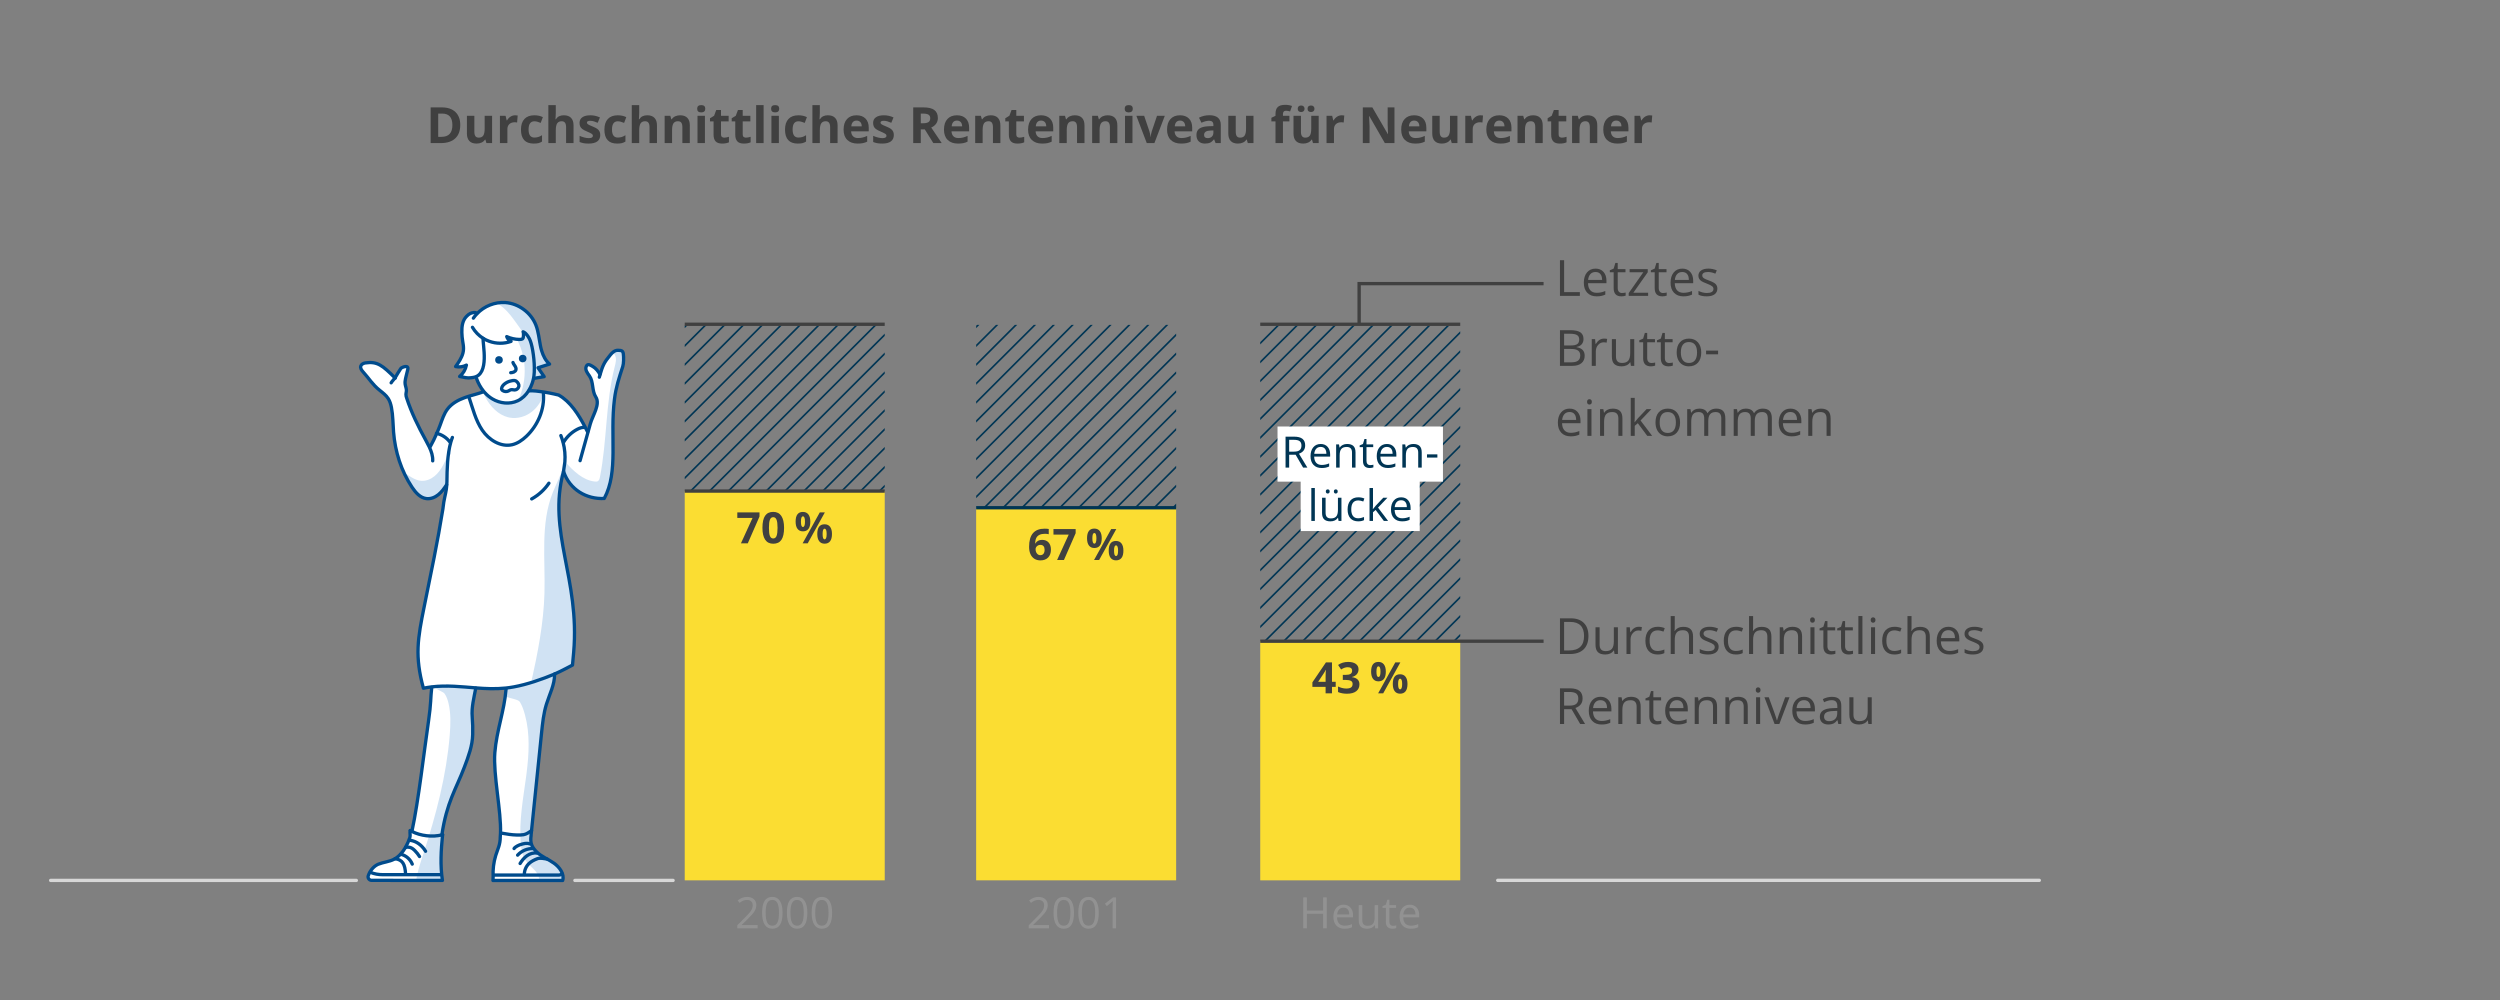 <?xml version="1.0" encoding="utf-8"?>
<!-- Generator: Adobe Illustrator 26.0.1, SVG Export Plug-In . SVG Version: 6.00 Build 0)  -->
<svg version="1.1" baseProfile="basic" id="Skizze" xmlns="http://www.w3.org/2000/svg" xmlns:xlink="http://www.w3.org/1999/xlink"
	 x="0px" y="0px" width="750px" height="300px" viewBox="0 0 750 300" xml:space="preserve">
<rect x="0" y="0" width="750" height="300" fill="#808080" stroke="none"/>
<style type="text/css">
	.st0{fill:#D0E2F3;stroke:#004B8C;stroke-linecap:round;stroke-linejoin:round;stroke-miterlimit:10;}
	.st1{fill:#FFFFFF;stroke:#004B8C;stroke-linecap:round;stroke-linejoin:round;stroke-miterlimit:10;}
	.st2{fill:#D0E2F3;}
	.st3{fill:#FFFFFF;stroke:#004B8C;stroke-miterlimit:10;}
	.st4{fill:none;stroke:#004B8C;stroke-linecap:round;stroke-miterlimit:10;}
	.st5{fill:none;stroke:#004B8C;stroke-linecap:round;stroke-linejoin:round;stroke-miterlimit:10;}
	.st6{fill:#004B8C;}
	.st7{fill:none;stroke:#004B8C;stroke-miterlimit:10;}
	.st8{fill:none;stroke:#1B4B86;stroke-linecap:round;stroke-linejoin:round;stroke-miterlimit:10;}
	.st9{fill:#E8F0F9;}
	.st10{fill:#404040;}
	.st11{fill:#FFFFFF;}
	.st12{fill:none;stroke:#D7D7D7;stroke-linecap:round;stroke-linejoin:round;stroke-miterlimit:10;}
	.st13{fill:#FFFFFF;stroke:#D7D7D7;stroke-linecap:round;stroke-linejoin:round;stroke-miterlimit:10;}
	.st14{fill:#003554;}
	.st15{fill:#FBDD32;}
	.st16{fill:none;stroke:#404040;stroke-miterlimit:10;}
	.st17{fill:none;stroke:#003554;stroke-miterlimit:10;}
	.st18{fill:#929292;}
	.st19{fill-rule:evenodd;clip-rule:evenodd;fill:#FFFFFF;}
	.st20{fill:none;stroke:#1B4B86;stroke-miterlimit:10;}
	.st21{fill:#D2E1F0;}
	.st22{fill:none;stroke:#D7D7D7;stroke-linecap:round;stroke-miterlimit:10;}
	.st23{fill:#1B4B86;}
	.st24{fill:none;}
	.st25{fill:#3A8DFF;stroke:#FFFFFF;stroke-miterlimit:10;}
	.st26{fill:#3A8DFF;stroke:#004B8C;stroke-linecap:round;stroke-linejoin:round;stroke-miterlimit:10;}
</style>
<g>
	<polygon class="st14" points="293.13,97.453 292.846,97.737 292.846,98.444 293.837,97.453 	"/>
	<polygon class="st14" points="298.797,97.453 292.846,103.404 292.846,104.111 299.504,97.453 	"/>
	<polygon class="st14" points="304.464,97.453 292.846,109.071 292.846,109.778 305.171,97.453 	"/>
	<polygon class="st14" points="310.131,97.453 292.846,114.738 292.846,115.445 310.838,97.453 	"/>
	<polygon class="st14" points="315.798,97.453 292.846,120.405 292.846,121.112 316.505,97.453 	"/>
	<polygon class="st14" points="321.465,97.453 292.846,126.072 292.846,126.779 322.172,97.453 	"/>
	<polygon class="st14" points="327.131,97.453 292.846,131.739 292.846,132.446 327.838,97.453 	"/>
	<polygon class="st14" points="332.798,97.453 292.846,137.405 292.846,138.112 333.506,97.453 	"/>
	<polygon class="st14" points="338.465,97.453 292.846,143.073 292.846,143.78 339.172,97.453 	"/>
	<polygon class="st14" points="344.132,97.453 292.846,148.739 292.846,149.446 344.84,97.453 	"/>
	<polygon class="st14" points="349.799,97.453 294.913,152.34 295.62,152.34 350.506,97.453 	"/>
	<polygon class="st14" points="352.846,100.074 300.579,152.34 301.286,152.34 352.846,100.781 	"/>
	<polygon class="st14" points="352.846,105.74 306.247,152.34 306.954,152.34 352.846,106.447 	"/>
	<polygon class="st14" points="352.846,111.408 311.913,152.34 312.62,152.34 352.846,112.115 	"/>
	<polygon class="st14" points="352.846,117.074 317.581,152.34 318.288,152.34 352.846,117.781 	"/>
	<polygon class="st14" points="352.846,122.742 323.247,152.34 323.954,152.34 352.846,123.449 	"/>
	<polygon class="st14" points="352.846,128.408 328.915,152.34 329.622,152.34 352.846,129.115 	"/>
	<polygon class="st14" points="352.846,134.075 334.581,152.34 335.288,152.34 352.846,134.782 	"/>
	<polygon class="st14" points="352.846,139.742 340.249,152.34 340.956,152.34 352.846,140.449 	"/>
	<polygon class="st14" points="352.846,145.409 345.915,152.34 346.622,152.34 352.846,146.116 	"/>
	<polygon class="st14" points="352.846,151.076 351.582,152.34 352.289,152.34 352.846,151.783 	"/>
</g>
<g>
	<polygon class="st14" points="205.702,97.453 205.418,97.737 205.418,98.444 206.409,97.453 	"/>
	<polygon class="st14" points="211.369,97.453 205.418,103.404 205.418,104.111 212.076,97.453 	"/>
	<polygon class="st14" points="217.036,97.453 205.418,109.071 205.418,109.778 217.743,97.453 	"/>
	<polygon class="st14" points="222.703,97.453 205.418,114.738 205.418,115.445 223.41,97.453 	"/>
	<polygon class="st14" points="228.37,97.453 205.418,120.405 205.418,121.112 229.077,97.453 	"/>
	<polygon class="st14" points="234.037,97.453 205.418,126.072 205.418,126.779 234.744,97.453 	"/>
	<polygon class="st14" points="239.703,97.453 205.418,131.739 205.418,132.446 240.41,97.453 	"/>
	<polygon class="st14" points="245.371,97.453 205.418,137.405 205.418,138.112 246.078,97.453 	"/>
	<polygon class="st14" points="251.037,97.453 205.418,143.073 205.418,143.78 251.744,97.453 	"/>
	<polygon class="st14" points="257.412,97.453 256.705,97.453 206.839,147.318 207.546,147.318 	"/>
	<polygon class="st14" points="263.078,97.453 262.371,97.453 212.507,147.318 213.214,147.318 	"/>
	<polygon class="st14" points="265.418,100.781 265.418,100.074 218.173,147.318 218.881,147.318 	"/>
	<polygon class="st14" points="265.418,106.447 265.418,105.74 223.841,147.318 224.548,147.318 	"/>
	<polygon class="st14" points="265.418,112.115 265.418,111.408 229.508,147.318 230.215,147.318 	"/>
	<polygon class="st14" points="265.418,117.781 265.418,117.074 235.175,147.318 235.882,147.318 	"/>
	<polygon class="st14" points="265.418,123.449 265.418,122.742 240.842,147.318 241.549,147.318 	"/>
	<polygon class="st14" points="265.418,129.115 265.418,128.408 246.509,147.318 247.216,147.318 	"/>
	<polygon class="st14" points="265.418,134.782 265.418,134.075 252.176,147.318 252.883,147.318 	"/>
	<polygon class="st14" points="265.418,140.449 265.418,139.742 257.843,147.318 258.55,147.318 	"/>
	<polygon class="st14" points="265.418,146.116 265.418,145.409 263.509,147.318 264.216,147.318 	"/>
</g>
<g>
	<polygon class="st14" points="383.176,97.528 378.07,102.634 378.07,103.341 383.883,97.528 	"/>
	<polygon class="st14" points="388.85,97.528 378.07,108.308 378.07,109.015 389.557,97.528 	"/>
	<polygon class="st14" points="394.524,97.528 378.07,113.982 378.07,114.689 395.231,97.528 	"/>
	<polygon class="st14" points="400.198,97.528 378.07,119.655 378.07,120.362 400.905,97.528 	"/>
	<polygon class="st14" points="405.871,97.528 378.07,125.329 378.07,126.036 406.578,97.528 	"/>
	<polygon class="st14" points="411.544,97.528 378.07,131.002 378.07,131.709 412.251,97.528 	"/>
	<polygon class="st14" points="417.218,97.528 378.07,136.676 378.07,137.383 417.925,97.528 	"/>
	<polygon class="st14" points="422.892,97.528 378.07,142.35 378.07,143.057 423.599,97.528 	"/>
	<polygon class="st14" points="428.566,97.528 378.07,148.024 378.07,148.731 429.273,97.528 	"/>
	<polygon class="st14" points="434.24,97.528 378.07,153.698 378.07,154.405 434.947,97.528 	"/>
	<polygon class="st14" points="438.07,99.371 378.07,159.371 378.07,160.078 438.07,100.078 	"/>
	<polygon class="st14" points="438.07,105.044 378.07,165.045 378.07,165.752 438.07,105.751 	"/>
	<polygon class="st14" points="438.07,110.718 378.07,170.719 378.07,171.426 438.07,111.425 	"/>
	<polygon class="st14" points="438.07,116.392 378.07,176.392 378.07,177.099 438.07,117.099 	"/>
	<polygon class="st14" points="438.07,122.066 378.07,182.066 378.07,182.773 438.07,122.773 	"/>
	<polygon class="st14" points="438.07,127.74 378.07,187.74 378.07,188.447 438.07,128.447 	"/>
	<polygon class="st14" points="438.07,133.413 379.284,192.199 379.991,192.199 438.07,134.12 	"/>
	<polygon class="st14" points="438.07,139.087 384.958,192.199 385.665,192.199 438.07,139.794 	"/>
	<polygon class="st14" points="438.07,144.761 390.632,192.199 391.339,192.199 438.07,145.468 	"/>
	<polygon class="st14" points="438.07,150.435 396.306,192.199 397.013,192.199 438.07,151.142 	"/>
	<polygon class="st14" points="438.07,156.109 401.979,192.199 402.686,192.199 438.07,156.816 	"/>
	<polygon class="st14" points="438.07,161.783 407.653,192.199 408.36,192.199 438.07,162.49 	"/>
	<polygon class="st14" points="438.07,167.456 413.327,192.199 414.034,192.199 438.07,168.163 	"/>
	<polygon class="st14" points="438.07,173.13 419.001,192.199 419.708,192.199 438.07,173.837 	"/>
	<polygon class="st14" points="438.07,178.804 424.675,192.199 425.382,192.199 438.07,179.511 	"/>
	<polygon class="st14" points="438.07,184.478 430.349,192.199 431.056,192.199 438.07,185.185 	"/>
	<polygon class="st14" points="438.07,190.151 436.022,192.199 436.729,192.199 438.07,190.858 	"/>
</g>
<rect x="205.418" y="147.321" class="st15" width="60" height="116.78"/>
<rect x="292.846" y="152.325" class="st15" width="60" height="111.775"/>
<rect x="378.07" y="192.364" class="st15" width="60" height="71.736"/>
<line class="st16" x1="205.418" y1="97.28" x2="265.414" y2="97.28"/>
<line class="st12" x1="449.321" y1="264.103" x2="611.789" y2="264.103"/>
<line class="st12" x1="15.197" y1="264.124" x2="106.897" y2="264.124"/>
<line class="st12" x1="172.475" y1="264.124" x2="201.923" y2="264.124"/>
<g>
	<path class="st11" d="M180.04,112.324c0.76-2.55,1.13-3.55,3.07-5.86c0.58-0.69,1.31-1.39,2.21-1.37c1.03,0.02,1.55,0.04,1.68,1.07
		c0.13,1.02,0.14,2.85-0.18,3.83c-1.13,3.47-2.02,6.13-2.48,9.75c-1.4,11.14,1.28,21.76-3.07,29.8c-5.24,0.27-10.36-2.59-12.21-8.13
		l0.4-2.83c0.15-1.95-0.02-3.93-0.52-5.83l0.1-0.03c0.98-1.65,2.42-3.03,4.13-3.93c0.69-0.36,1.46-0.65,2.24-0.57l0.14-0.07
		c0.26,0.48,0.51,0.96,0.74,1.43l0.12,0.03c0.23-0.83,0.46-1.65,0.69-2.48c0.7-2.51,3.06-5.86,1.64-8.04
		c-1.21-1.85-0.64-4.54-1.9-6.31c-0.62-0.86-1.39-1.88-0.97-2.85c0.4-0.94,1.1-0.49,1.98,0.02c0.88,0.5,1.65,1.45,2.13,2.35
		L180.04,112.324z"/>
	<path class="st11" d="M127.75,132.104c-2.24-4.08-4.31-8.27-5.75-12.7c-0.12-0.36-0.24-0.74-0.22-1.13
		c0.01-0.33,0.12-0.65,0.14-0.97c0.06-0.7-0.27-1.36-0.37-2.05c-0.16-1.16,0.32-2.3,0.54-3.45c0.14-0.69,0.6-1.64-0.07-1.83
		c-0.47-0.13-1.52,0.22-1.8,0.61c-0.61,0.87-1.1,1.8-1.66,2.71c-0.01,0.02-0.03,0.05-0.05,0.08c-3.69-3.67-5.25-5.04-8.91-4.5
		c-0.56,0.09-1.16,0.38-1.36,0.91c-0.23,0.64,0.24,1.3,0.7,1.8c1.92,2.13,2.75,3.73,4.99,5.52c0.93,0.74,1.91,1.48,2.55,2.49
		c0.5,0.8,0.77,1.72,0.95,2.65c0.48,2.43,0.44,4.92,0.64,7.39c0.46,5.85,2.28,11.63,5.53,16.52c1.05,1.59,2.46,3.21,4.35,3.43
		c1.28,0.15,2.57-0.38,3.57-1.2c1-0.81,1.75-1.88,2.46-2.96h0.06c0.02-0.32,0.03-0.66,0.04-1.04c0.04-3.45,0.12-8.12,1.17-11.76
		l-0.35-0.1c-0.95-1.24-2.34-2.14-3.87-2.51c-0.57,1.33-1.22,2.64-1.92,3.91l-0.33,0.16
		C128.46,133.404,128.1,132.744,127.75,132.104z"/>
	<path class="st11" d="M129.5,206.064l0.02,0.18c-0.37,3.14-0.19,4.78-0.95,9.98c-1.33,9.08-3.03,24.12-4.97,33.08l-0.06,0.1v0.01
		c2.67,1.39,6.23,1.76,9.02,1.05c1.49-9.89,4.22-13.64,6.75-20.31c1.2-3.17,2.43-6.41,2.5-9.79c0.04-1.76,0.01-3.51-0.14-5.27
		c-0.25-2.89,0.51-5.71,1.06-8.66v-0.07C138.39,206.034,134.13,205.514,129.5,206.064z"/>
	<path class="st11" d="M132.56,250.464c-2.79,0.71-6.35,0.34-9.02-1.05v-0.01c-0.16-0.07-0.31-0.15-0.46-0.24h-0.02
		c-0.18,0.73,0.12,1.45-0.12,2.16c-0.34,0.99-0.76,1.95-1.26,2.83v0.01c-0.89,1.55-2.03,2.85-3.4,3.58
		c-1.53,0.81-3.24,0.88-4.82,1.53c-0.09,0.03-0.19,0.08-0.29,0.14c-1.14,0.59-2.22,1.86-2.7,3.33c-0.22,0.67,0.31,1.36,1.01,1.36
		l21.25,0.02c-0.7-4.51-0.42-9.13,0.05-13.71h-0.01c-0.08,0.05-0.16,0.11-0.23,0.16C132.55,250.534,132.55,250.504,132.56,250.464z"
		/>
	<path class="st11" d="M161.07,255.634c-1.62-1.56-2.04-2.76-1.74-4.99v-0.18c0.04-0.42,0.09-0.84,0.13-1.27
		c-0.75,0.47-1.52,1.08-2.39,1.21c-0.63,0.1-1.27,0.11-1.91,0.1c-1.7-0.03-3.01-0.28-4.69-0.56l-0.32-0.01
		c-0.01,0.38-0.04,0.74-0.07,1.08c0,2.46-0.75,3.64-1.36,5.62c-0.63,2.06-0.89,4.22-0.78,6.37l-0.05,1.14h20.91
		c0.6-1.95-0.95-4.01-2.61-5.19C164.53,257.774,162.54,257.044,161.07,255.634z"/>
	<path class="st11" d="M145.44,117.794c-0.12-0.14-0.24-0.28-0.36-0.42l-0.3,0.25c-1.53,0.55-2.78,0.83-4.18,1.26l0.12,0.36
		c1.13,3.35,1.97,6.87,3.95,9.8c1.99,2.92,5.52,5.15,8.97,4.37c1.61-0.37,3.03-1.36,4.23-2.49c3.51-3.3,5.56-8.17,5.15-12.97
		l0.05-0.36c-1.5-0.24-3.11-0.41-4.4-0.35l-0.07-0.04c-0.81,1.3-1.91,2.38-3.29,3.03c-2.4,1.13-5.33,0.8-7.59-0.56
		c-0.86-0.51-1.61-1.14-2.27-1.88C145.45,117.794,145.45,117.794,145.44,117.794z"/>
	<path class="st2" d="M163.02,117.954l0.05-0.36c-1.5-0.24-3.11-0.41-4.4-0.35l-0.07-0.04c-0.81,1.3-1.91,2.38-3.29,3.03
		c-2.4,1.13-5.33,0.8-7.59-0.56c-0.86-0.51-1.61-1.14-2.27-1.88c0,0,0,0-0.01,0c-0.12-0.14-0.24-0.28-0.36-0.42l-0.117,0.098
		c0.1,0.569,0.362,1.138,0.626,1.645c0.745,1.433,1.713,2.767,2.908,3.858c1.101,1.005,2.41,1.809,3.861,2.188
		c0.169,0.044,0.34,0.083,0.512,0.115c2.397,0.45,4.946-0.332,6.836-1.872c1.56-1.271,2.678-3.023,3.342-4.929
		C163.04,118.302,163.035,118.128,163.02,117.954z"/>
	<path class="st11" d="M166.32,202.234c-3.72,1.55-8.21,3.11-12.17,3.83c-0.81,0.15-1.6,0.26-2.39,0.35l0.05,0.38
		c-0.55,6.64-2.83,12.35-3.36,18.99c-0.53,6.49,1.95,17.63,1.7,24.15l0.32,0.01c1.68,0.28,2.99,0.53,4.69,0.56
		c0.64,0.01,1.28,0,1.91-0.1c0.87-0.13,1.64-0.74,2.39-1.21c0.93-8.99,2.01-19.78,3.01-29.34c0.3-2.89,0.6-5.81,1.46-8.59
		c0.93-3,2.5-5.91,2.45-9.06C166.36,202.214,166.34,202.224,166.32,202.234z"/>
	<path class="st11" d="M163.07,117.594l-0.05,0.36c0.41,4.8-1.64,9.67-5.15,12.97c-1.2,1.13-2.62,2.12-4.23,2.49
		c-3.45,0.78-6.98-1.45-8.97-4.37c-1.98-2.93-2.82-6.45-3.95-9.8l-0.12-0.36c-0.4,0.13-0.8,0.26-1.23,0.42
		c-1.95,0.71-3.85,1.76-5.11,3.41c-1.06,1.39-1.59,3.1-2.19,4.74c-0.32,0.87-0.66,1.72-1.04,2.56c1.53,0.37,2.92,1.27,3.87,2.51
		l0.35,0.1c-1.05,3.64-1.13,8.31-1.17,11.76c-0.01,0.38-0.02,0.72-0.04,1.04c-0.12,1.95-0.51,2.96-0.91,5.26l-0.26,1.98
		c-1.58,9.84-3.6,19.4-5.58,29.17c-1.98,9.77-2.89,15.01-0.27,24.63c0.84-0.17,1.67-0.3,2.48-0.4c4.63-0.55,8.89-0.03,13.23,0.3
		c2.93,0.24,5.9,0.38,9.03,0.05c0.79-0.09,1.58-0.2,2.39-0.35c3.96-0.72,8.45-2.28,12.17-3.83c0.02-0.01,0.04-0.02,0.06-0.03
		c1.7-0.72,5.37-2.68,5.37-2.68s0.24-2.55,0.35-3.82c1.93-22.21-7.98-36.09-3.04-54.29l0.4-2.83c0.15-1.95-0.02-3.93-0.52-5.83
		l0.1-0.03c0.98-1.65,2.42-3.03,4.13-3.93c0.69-0.36,1.46-0.65,2.24-0.57l0.14-0.07c-1.92-3.7-4.47-7.73-7.96-9.64
		C167.59,118.514,165.48,117.974,163.07,117.594z"/>
	<path class="st11" d="M156.92,99.544c0.2,0.28,0.18,1.89-0.12,2.08c-0.29,0.19-0.66,0.21-1.01,0.21c-1.3-0.02-2.59-0.31-3.77-0.85
		c0.2,0.64,0.68,1.18,1.29,1.43c-2.1,0.75-4.45,0.74-6.54-0.03c-0.63-0.22-1.24-0.52-1.81-0.87c-0.29,1.47,2.13,10.96-3.02,11.72
		c-0.38,0.06-0.89,0.14-1.42,0.14l2.43,0.16c0.49,1.39,1.21,2.7,2.13,3.84c0.12,0.14,0.24,0.28,0.36,0.42c0.01,0,0.01,0,0.01,0
		c0.66,0.74,1.41,1.37,2.27,1.88c2.26,1.36,5.19,1.69,7.59,0.56c1.38-0.65,2.48-1.73,3.29-3.03c0.44-0.69,0.79-1.45,1.06-2.24
		c0.18-0.52,0.32-1.05,0.42-1.58c0.04-0.2,0.07-0.4,0.1-0.6c0.1-0.69,0.13-1.54,0.12-2.46c-0.01-1.63-0.2-3.5-0.48-5.13
		c-0.26-1.54-0.62-2.86-1.01-3.59C157.77,99.664,156.92,99.544,156.92,99.544z"/>
	<path class="st11" d="M162.12,103.684c-0.42-2.06-0.58-4.18-1.34-6.13c-1.45-3.74-5.18-6.5-9.17-6.79
		c-3.14-0.22-6.34,1.08-8.51,3.35l-0.06-0.06c-0.27-0.53-1.44-0.25-1.98,0c-0.68,0.32-1.46,1.19-1.75,1.71
		c-0.88,1.52-0.82,3.58-0.67,5.33s0.69,3.12,0.24,4.82c-0.39,1.49-1.3,2.79-2.2,4.05c1.09,0.25,2.26,0.09,3.24-0.43
		c-0.25,1.32-0.99,2.55-2.03,3.41l1.8,0.35c0.27,0.05,0.55,0.08,0.83,0.08c0.53,0,1.04-0.08,1.42-0.14
		c5.15-0.76,2.73-10.25,3.02-11.72c0.57,0.35,1.18,0.65,1.81,0.87c2.09,0.77,4.44,0.78,6.54,0.03c-0.61-0.25-1.09-0.79-1.29-1.43
		c1.18,0.54,2.47,0.83,3.77,0.85c0.35,0,0.72-0.02,1.01-0.21c0.3-0.19,0.32-1.8,0.12-2.08c0,0,0.85,0.12,1.89,2.06
		c0.39,0.73,0.75,2.05,1.01,3.59c0.28,1.63,0.47,3.5,0.48,5.13c0.01,0.92-0.02,1.77-0.12,2.46c-0.03,0.2-0.06,0.4-0.1,0.6l0.44,0.07
		c0.92-0.16,1.82-0.3,2.73-0.46c-0.61-0.89-1.23-1.78-1.84-2.67c1.15-0.37,2.3-0.73,3.46-1.1c-1.19-1.02-1.91-2.46-2.37-3.99
		C162.34,104.724,162.22,104.204,162.12,103.684z"/>
	<g>
		<path class="st2" d="M166.19,258.954c-1.66-1.18-3.65-1.91-5.12-3.32c-1.62-1.56-2.04-2.76-1.74-4.99v-0.18
			c0.04-0.42,0.09-0.84,0.13-1.27c0.93-8.99,2.01-19.78,3.01-29.34c0.3-2.89,0.6-5.81,1.46-8.59
			c0.789-2.544,2.028-5.026,2.359-7.642c0.002-0.37-0.014-0.739-0.051-1.107c0.043-0.015,0.086-0.03,0.13-0.045
			c0.001-0.089,0.013-0.176,0.012-0.265c1.7-0.72,5.37-2.68,5.37-2.68s0.24-2.55,0.35-3.82c1.93-22.21-7.98-36.09-3.04-54.29
			c1.85,5.54,6.97,8.4,12.21,8.13c4.35-8.04,1.67-18.66,3.07-29.8c0.46-3.62,1.35-6.28,2.48-9.75c0.32-0.98,0.31-2.81,0.18-3.83
			c-0.13-1.03-0.65-1.05-1.68-1.07c-0.542-0.012-1.021,0.239-1.444,0.589c0.23,0.252,0.444,0.514,0.596,0.81
			c0.578,1.122,0.229,2.397-0.065,3.546c-2.766,10.801-2.269,22.185-4.435,33.122c-0.089,0.449-0.217,0.948-0.611,1.181
			c-0.276,0.163-0.618,0.153-0.937,0.117c-3.62-0.402-6.422-3.238-8.902-5.905c0.016,0.74-0.152,1.458-0.37,2.17l0.05-3.062
			c-0.061,3.537-2.025,6.71-3.34,9.994c-3.805,9.496-2.229,20.156-2.525,30.382c-0.262,9.036-2.033,17.955-3.998,26.779
			c-0.176,0.034-0.353,0.068-0.528,0.101c-0.721,0.132-1.443,0.257-2.165,0.385c-0.675,0.12-4.25,0.85-4.887,1.111l0.05,0.38
			c-0.057,0.69-0.143,1.365-0.233,2.037c1.079,0.704,3.857,0.894,4.371,1.723c0.748,1.206,1.188,2.597,1.557,3.958
			c0.764,2.817,1.062,5.741,1.079,8.654c0.017,2.929-0.245,5.854-0.609,8.758c-0.045,0.362-0.092,0.724-0.141,1.085
			c-0.885,6.624-2.164,13.279-1.61,19.939c0.157,1.888,0.493,3.841,1.599,5.379c1.307,1.816,3.671,3.083,3.907,5.308
			c0.017,0.164,0.024,0.335,0.03,0.508h7.04C169.4,262.194,167.85,260.134,166.19,258.954z M165.188,202.897
			c-1.354,0.784-2.861,1.267-4.395,1.619C162.259,203.977,163.724,203.437,165.188,202.897z"/>
		<path class="st2" d="M141.548,206.276c-2.129-0.401-4.293-0.611-6.46-0.629c-0.833-0.007-3.693-0.42-4.304,0.291
			c-0.634,0.736,2.158,1.553,2.553,2.102c0.625,0.869,0.971,1.905,1.215,2.938c0.735,3.113,0.627,6.361,0.368,9.55
			c-0.989,12.139-4.113,24.012-7.906,35.585c-0.86,2.626-1.753,5.29-2.179,8.005l7.896,0.008c-0.7-4.51-0.42-9.13,0.05-13.71h-0.01
			c-0.08,0.05-0.16,0.11-0.23,0.16c0.01-0.04,0.01-0.07,0.02-0.11c1.49-9.89,4.22-13.64,6.75-20.31c1.2-3.17,2.43-6.41,2.5-9.79
			c0.04-1.76,0.01-3.51-0.14-5.27c-0.247-2.852,0.489-5.636,1.037-8.543C142.329,206.434,141.937,206.349,141.548,206.276z"/>
		<path class="st2" d="M151.132,92.436c1.425,1.254,2.553,2.804,3.669,4.34c0.833,1.147,1.665,2.298,2.404,3.505
			c0.023-0.03,0.042-0.062,0.067-0.091c0.251-0.286,0.582-0.478,0.822-0.083c0.264,0.434,0.455,0.939,0.654,1.406
			c0.022,0.029,0.049,0.058,0.064,0.087c0.658,1.267,1.035,2.623,1.237,4.018c0.333,1.58,0.483,3.198,0.386,4.81
			c-0.056,0.937-0.21,1.87-0.435,2.785c0.013,0.096,0.027,0.192,0.054,0.283c0.008-0.038,0.018-0.075,0.026-0.113l0.002,0
			c0-0.002,0.001-0.003,0.001-0.005l0.435,0.073c0.559-0.094,1.111-0.186,1.665-0.278c0.354-0.059,0.711-0.117,1.066-0.18
			c-0.613-0.893-1.228-1.776-1.841-2.668c0.001,0,0.002,0,0.003-0.001c0,0-0.001-0.001-0.001-0.001c1.15-0.37,2.3-0.73,3.46-1.1
			c-0.154-0.132-0.279-0.288-0.417-0.433c-0.936-0.979-1.555-2.226-1.955-3.561c-0.005-0.016-0.007-0.032-0.012-0.048
			c-0.135-0.439-0.24-0.884-0.33-1.332c-0.011-0.054-0.029-0.107-0.04-0.162c-0.165-0.828-0.294-1.666-0.435-2.5
			c-0.209-1.239-0.446-2.467-0.901-3.634c-0.905-2.335-2.7-4.288-4.891-5.497c-1.318-0.725-2.781-1.181-4.282-1.29
			c-0.435-0.031-0.87-0.029-1.303-0.002c-0.069,0.004-0.137,0.016-0.206,0.021c-0.359,0.03-0.717,0.075-1.072,0.14
			c-0.027,0.005-0.054,0.013-0.081,0.018C149.735,91.344,150.469,91.852,151.132,92.436z"/>
		<path class="st2" d="M160.025,112.046c0.225-2.135,0.328-4.328,0.025-6.427c-0.086-0.408-0.176-0.815-0.287-1.218
			c-0.271-0.984-0.612-1.948-1.013-2.887c0,0,0,0,0-0.001c-0.323-0.435-1.282-0.806-1.543-1.232
			c-0.283,0.363-0.44,0.799-0.791,1.118c-0.179,0.163-0.386,0.296-0.612,0.384c-0.077,0.029-0.63,0.204-0.681,0.11
			c3.13,5.892,3.045,13.373-0.218,19.193c2.599-1.866,4.328-4.751,5.097-7.872C159.951,112.836,159.984,112.428,160.025,112.046z"/>
		<path class="st2" d="M123.6,146.154c1.05,1.59,2.46,3.21,4.35,3.43c1.28,0.15,2.57-0.38,3.57-1.2
			c0.881-0.713,1.564-1.63,2.201-2.576c0.546-2.54,0.525-5.186,0.535-7.794c0.003-0.752,0.281-1.773,1.03-1.709l-0.36-2.172
			c-0.393,1.842-1.045,3.629-1.929,5.292c-0.684,1.287-1.524,2.518-2.655,3.436c-1.131,0.918-2.585,1.502-4.037,1.373
			c-1.903-0.169-3.461-1.471-5.122-2.463C121.878,143.289,122.674,144.761,123.6,146.154z"/>
	</g>
	<path class="st5" d="M179.8,113.154c0.09-0.29,0.17-0.57,0.24-0.83c0.76-2.55,1.13-3.55,3.07-5.86c0.58-0.69,1.31-1.39,2.21-1.37
		c1.03,0.02,1.55,0.04,1.68,1.07c0.13,1.02,0.14,2.85-0.18,3.83c-1.13,3.47-2.02,6.13-2.48,9.75c-1.4,11.14,1.28,21.76-3.07,29.8
		c-5.24,0.27-10.36-2.59-12.21-8.13"/>
	<path class="st5" d="M179.98,112.304c-0.48-0.9-1.25-1.85-2.13-2.35c-0.88-0.51-1.58-0.96-1.98-0.02
		c-0.42,0.97,0.35,1.99,0.97,2.85c1.26,1.77,0.69,4.46,1.9,6.31c1.42,2.18-0.94,5.53-1.64,8.04c-0.23,0.83-0.46,1.65-0.69,2.48
		c-0.8,2.85-1.6,5.72-2.39,8.58"/>
	<path class="st5" d="M176.29,129.584c-0.23-0.47-0.48-0.95-0.74-1.43c-1.92-3.7-4.47-7.73-7.96-9.64c0,0-2.11-0.54-4.52-0.92
		c-1.5-0.24-3.11-0.41-4.4-0.35"/>
	<path class="st5" d="M135.72,131.234c-0.18,0.44-0.33,0.91-0.47,1.39c-1.05,3.64-1.13,8.31-1.17,11.76
		c-0.01,0.38-0.02,0.72-0.04,1.04c-0.12,1.95-0.51,2.96-0.91,5.26l-0.26,1.98c-1.58,9.84-3.6,19.4-5.58,29.17
		c-1.98,9.77-2.89,15.01-0.27,24.63c0.84-0.17,1.67-0.3,2.48-0.4c4.63-0.55,8.89-0.03,13.23,0.3c2.93,0.24,5.9,0.38,9.03,0.05
		c0.79-0.09,1.58-0.2,2.39-0.35c3.96-0.72,8.45-2.28,12.17-3.83c0.02-0.01,0.04-0.02,0.06-0.03c1.7-0.72,5.37-2.68,5.37-2.68
		s0.24-2.55,0.35-3.82c1.93-22.21-7.98-36.09-3.04-54.29l0.4-2.83c0.15-1.95-0.02-3.93-0.52-5.83c-0.18-0.71-0.41-1.4-0.68-2.08"/>
	<path class="st5" d="M164.67,144.964c-1.32,1.95-3.1,3.57-5.16,4.71"/>
	<path class="st5" d="M175.41,128.224c-0.78-0.08-1.55,0.21-2.24,0.57c-1.71,0.9-3.15,2.28-4.13,3.93"/>
	<path class="st5" d="M142.01,95.444c0.32-0.47,0.69-0.92,1.09-1.33c2.17-2.27,5.37-3.57,8.51-3.35c3.99,0.29,7.72,3.05,9.17,6.79
		c0.76,1.95,0.92,4.07,1.34,6.13c0.1,0.52,0.22,1.04,0.38,1.55c0.46,1.53,1.18,2.97,2.37,3.99c-1.16,0.37-2.31,0.73-3.46,1.1
		c0.61,0.89,1.23,1.78,1.84,2.67c-0.91,0.16-1.81,0.3-2.73,0.46"/>
	<path class="st5" d="M141.74,98.194c0.79,1.35,1.9,2.49,3.22,3.32c0.57,0.35,1.18,0.65,1.81,0.87c2.09,0.77,4.44,0.78,6.54,0.03
		c-0.61-0.25-1.09-0.79-1.29-1.43c1.18,0.54,2.47,0.83,3.77,0.85c0.35,0,0.72-0.02,1.01-0.21c0.3-0.19,0.32-1.8,0.12-2.08
		c0,0,0.85,0.12,1.89,2.06c0.39,0.73,0.75,2.05,1.01,3.59c0.28,1.63,0.47,3.5,0.48,5.13c0.01,0.92-0.02,1.77-0.12,2.46
		c-0.03,0.2-0.06,0.4-0.1,0.6c-0.1,0.53-0.24,1.06-0.42,1.58c-0.27,0.79-0.62,1.55-1.06,2.24c-0.81,1.3-1.91,2.38-3.29,3.03
		c-2.4,1.13-5.33,0.8-7.59-0.56c-0.86-0.51-1.61-1.14-2.27-1.88c0,0,0,0-0.01,0c-0.12-0.14-0.24-0.28-0.36-0.42
		c-0.92-1.14-1.64-2.45-2.13-3.84"/>
	<path class="st5" d="M143.04,94.054c-0.27-0.53-1.44-0.25-1.98,0c-0.68,0.32-1.46,1.19-1.75,1.71c-0.88,1.52-0.82,3.58-0.67,5.33
		s0.69,3.12,0.24,4.82c-0.39,1.49-1.3,2.79-2.2,4.05c1.09,0.25,2.26,0.09,3.24-0.43c-0.25,1.32-0.99,2.55-2.03,3.41l1.8,0.35
		c0.27,0.05,0.55,0.08,0.83,0.08c0.53,0,1.04-0.08,1.42-0.14c5.15-0.76,2.73-10.25,3.02-11.72"/>
	<path class="st5" d="M129.81,138.254c0.07-1.45-0.4-2.84-1.03-4.17c-0.32-0.68-0.68-1.34-1.03-1.98c-2.24-4.08-4.31-8.27-5.75-12.7
		c-0.12-0.36-0.24-0.74-0.22-1.13c0.01-0.33,0.12-0.65,0.14-0.97c0.06-0.7-0.27-1.36-0.37-2.05c-0.16-1.16,0.32-2.3,0.54-3.45
		c0.14-0.69,0.6-1.64-0.07-1.83c-0.47-0.13-1.52,0.22-1.8,0.61c-0.61,0.87-1.1,1.8-1.66,2.71c-0.01,0.02-0.03,0.05-0.05,0.08
		c-0.29,0.42-0.95,1.06-1.16,1.47"/>
	<path class="st5" d="M118.57,113.434c-0.02-0.02-0.04-0.04-0.06-0.06c-3.69-3.67-5.25-5.04-8.91-4.5
		c-0.56,0.09-1.16,0.38-1.36,0.91c-0.23,0.64,0.24,1.3,0.7,1.8c1.92,2.13,2.75,3.73,4.99,5.52c0.93,0.74,1.91,1.48,2.55,2.49
		c0.5,0.8,0.77,1.72,0.95,2.65c0.48,2.43,0.44,4.92,0.64,7.39c0.46,5.85,2.28,11.63,5.53,16.52c1.05,1.59,2.46,3.21,4.35,3.43
		c1.28,0.15,2.57-0.38,3.57-1.2c1-0.81,1.75-1.88,2.46-2.96"/>
	<path class="st5" d="M144.78,117.624c-1.53,0.55-2.78,0.83-4.18,1.26c-0.4,0.13-0.8,0.26-1.23,0.42c-1.95,0.71-3.85,1.76-5.11,3.41
		c-1.06,1.39-1.59,3.1-2.19,4.74c-0.32,0.87-0.66,1.72-1.04,2.56c-0.57,1.33-1.22,2.64-1.92,3.91"/>
	<path class="st5" d="M130.95,129.994c0.03,0.01,0.05,0.01,0.08,0.02c1.53,0.37,2.92,1.27,3.87,2.51"/>
	<path class="st5" d="M140.72,119.244c1.13,3.35,1.97,6.87,3.95,9.8c1.99,2.92,5.52,5.15,8.97,4.37c1.61-0.37,3.03-1.36,4.23-2.49
		c3.51-3.3,5.56-8.17,5.15-12.97"/>
	<path class="st5" d="M151.81,206.794c-0.55,6.64-2.83,12.35-3.36,18.99c-0.53,6.49,1.95,17.63,1.7,24.15
		c-0.01,0.38-0.04,0.74-0.07,1.08c0,2.46-0.75,3.64-1.36,5.62c-0.63,2.06-0.89,4.22-0.78,6.37l-0.05,1.14h20.91
		c0.6-1.95-0.95-4.01-2.61-5.19c-1.66-1.18-3.65-1.91-5.12-3.32c-1.62-1.56-2.04-2.76-1.74-4.99v-0.18
		c0.04-0.42,0.09-0.84,0.13-1.27c0.93-8.99,2.01-19.78,3.01-29.34c0.3-2.89,0.6-5.81,1.46-8.59c0.93-3,2.5-5.91,2.45-9.06
		c0-0.01,0-0.01,0-0.02"/>
	<path class="st5" d="M159.46,249.194c-0.75,0.47-1.52,1.08-2.39,1.21c-0.63,0.1-1.27,0.11-1.91,0.1c-1.7-0.03-3.01-0.28-4.69-0.56"
		/>
	<path class="st5" d="M121.68,254.154c0.5-0.88,0.92-1.84,1.26-2.83c0.24-0.71-0.06-1.43,0.12-2.16"/>
	<path class="st5" d="M132.78,250.414c-0.47,4.58-0.75,9.2-0.05,13.71l-21.25-0.02c-0.7,0-1.23-0.69-1.01-1.36
		c0.48-1.47,1.56-2.74,2.7-3.33c0.1-0.06,0.2-0.11,0.29-0.14c1.58-0.65,3.29-0.72,4.82-1.53c1.37-0.73,2.51-2.03,3.4-3.58"/>
	<path class="st5" d="M123.08,249.164c0.15,0.09,0.3,0.17,0.46,0.24v0.01c2.67,1.39,6.23,1.76,9.02,1.05
		c0.07-0.01,0.14-0.03,0.21-0.05c-0.08,0.05-0.16,0.11-0.23,0.16"/>
	<path class="st5" d="M129.52,206.244c-0.37,3.14-0.19,4.78-0.95,9.98c-1.33,9.08-3.03,24.12-4.97,33.08"/>
	<path class="st5" d="M142.73,206.434c-0.55,2.95-1.31,5.77-1.06,8.66c0.15,1.76,0.18,3.51,0.14,5.27c-0.07,3.38-1.3,6.62-2.5,9.79
		c-2.53,6.67-5.26,10.42-6.75,20.31c-0.01,0.04-0.01,0.07-0.02,0.11"/>
	<path class="st5" d="M153.899,108.754c0.112,0.392,0.386,0.714,0.605,1.058c0.219,0.344,0.39,0.765,0.267,1.154
		c-0.094,0.297-0.35,0.523-0.635,0.649s-0.6,0.166-0.911,0.195"/>
	<circle class="st6" cx="149.696" cy="107.977" r="1.14"/>
	<circle class="st6" cx="156.806" cy="107.565" r="1.14"/>
	<path class="st5" d="M151.332,115.213c-0.403,0.333-0.761,0.766-0.841,1.283c-0.019,0.122-0.021,0.251,0.026,0.365
		c0.05,0.12,0.149,0.211,0.254,0.287c0.486,0.352,1.164,0.419,1.71,0.169c0.287-0.131,0.543-0.344,0.853-0.401
		c0.344-0.063,0.692,0.075,1.041,0.073c0.484-0.002,0.94-0.311,1.161-0.735c0.276-0.53,0.095-1.071-0.258-1.511
		c-0.226-0.282-0.495-0.527-0.866-0.576c-0.43-0.057-0.919,0.053-1.332,0.159C152.443,114.491,151.84,114.793,151.332,115.213z"/>
	<path class="st5" d="M168.618,262.137c-0.273,0.197-0.589,0.381-0.925,0.381h-19.483"/>
	<path class="st5" d="M164.136,257.707c-0.777-0.119-2.159-0.396-2.892-0.111c-0.925,0.359-1.847,0.79-2.562,1.477
		c-0.879,0.844-1.39,2.057-1.381,3.275"/>
	<path class="st5" d="M161.079,255.926c-1.036-0.168-2.111,0.179-2.97,0.782c-0.859,0.604-1.523,1.447-2.078,2.339"/>
	<path class="st5" d="M159.923,254.567c-1.732-0.053-3.472,0.688-4.634,1.973"/>
	<path class="st5" d="M158.926,253.169c-0.887-0.363-1.891-0.074-2.804,0.217c-0.431,0.137-1.559,0.62-1.899,1.178"/>
	<path class="st5" d="M118.511,257.611c2.267,0.314,2.985,1.61,3.164,4.566"/>
	<path class="st5" d="M123.095,252.105c1.78,0.226,3.473,1.437,4.573,3.27"/>
	<path class="st5" d="M111.108,261.695c1.198,0.5,2.46,0.709,3.719,0.709h17.416"/>
	<path class="st5" d="M121.841,254.151c0.362-0.017,0.729-0.033,1.082,0.049c0.6,0.14,1.099,0.549,1.533,0.985
		c0.532,0.535,1.003,1.13,1.401,1.771"/>
	<path class="st5" d="M120.251,256.272c1.526,0.358,2.847,1.5,3.422,2.958"/>
</g>
<line class="st16" x1="378.074" y1="192.364" x2="463.076" y2="192.364"/>
<polyline class="st16" points="463.076,85.088 407.74,85.088 407.74,96.913 "/>
<rect x="383.256" y="127.949" class="st11" width="49.628" height="16.544"/>
<rect x="390.198" y="141.251" class="st11" width="35.719" height="18.066"/>
<line class="st16" x1="378.07" y1="97.28" x2="438.07" y2="97.28"/>
<line class="st17" x1="292.846" y1="152.325" x2="352.846" y2="152.325"/>
<line class="st16" x1="205.42" y1="147.321" x2="265.416" y2="147.321"/>
<g>
	<path class="st10" d="M138.077,37.471c0,1.763-0.502,3.113-1.506,4.05c-1.003,0.938-2.452,1.406-4.347,1.406h-3.032V32.219h3.361
		c1.748,0,3.105,0.461,4.072,1.384S138.077,35.815,138.077,37.471z M135.718,37.529c0-2.3-1.016-3.45-3.047-3.45h-1.208v6.973h0.974
		C134.624,41.052,135.718,39.878,135.718,37.529z"/>
	<path class="st10" d="M145.921,42.927l-0.301-1.047h-0.117c-0.239,0.381-0.578,0.675-1.018,0.883s-0.94,0.311-1.502,0.311
		c-0.962,0-1.687-0.258-2.175-0.773s-0.732-1.256-0.732-2.223v-5.339h2.233v4.783c0,0.591,0.105,1.034,0.315,1.329
		s0.544,0.443,1.003,0.443c0.625,0,1.077-0.209,1.355-0.626s0.418-1.11,0.418-2.076v-3.853h2.233v8.188H145.921z"/>
	<path class="st10" d="M154.549,34.585c0.303,0,0.554,0.022,0.754,0.066l-0.168,2.095c-0.181-0.049-0.4-0.073-0.659-0.073
		c-0.713,0-1.269,0.183-1.666,0.549c-0.398,0.366-0.597,0.879-0.597,1.538v4.167h-2.234v-8.188h1.691l0.33,1.377h0.109
		c0.254-0.459,0.598-0.829,1.029-1.11C153.571,34.725,154.041,34.585,154.549,34.585z"/>
	<path class="st10" d="M160.115,43.074c-2.549,0-3.823-1.399-3.823-4.197c0-1.392,0.347-2.455,1.04-3.19s1.687-1.102,2.981-1.102
		c0.946,0,1.796,0.186,2.549,0.557l-0.66,1.729c-0.352-0.142-0.679-0.258-0.98-0.348c-0.304-0.09-0.606-0.135-0.908-0.135
		c-1.163,0-1.744,0.825-1.744,2.476c0,1.602,0.581,2.402,1.744,2.402c0.429,0,0.827-0.057,1.193-0.172s0.732-0.294,1.099-0.538
		v1.912c-0.361,0.229-0.727,0.388-1.095,0.476C161.142,43.03,160.677,43.074,160.115,43.074z"/>
	<path class="st10" d="M172.061,42.927h-2.234v-4.783c0-1.182-0.439-1.772-1.318-1.772c-0.625,0-1.076,0.212-1.354,0.637
		s-0.417,1.113-0.417,2.065v3.853h-2.234V31.531h2.234v2.322c0,0.181-0.018,0.605-0.052,1.274l-0.052,0.659h0.117
		c0.498-0.801,1.289-1.201,2.373-1.201c0.962,0,1.692,0.259,2.19,0.776s0.747,1.26,0.747,2.227V42.927z"/>
	<path class="st10" d="M180.073,40.495c0,0.84-0.292,1.479-0.875,1.919c-0.584,0.439-1.457,0.659-2.619,0.659
		c-0.596,0-1.104-0.04-1.523-0.121s-0.812-0.199-1.179-0.355v-1.846c0.415,0.195,0.883,0.359,1.402,0.491
		c0.521,0.132,0.978,0.198,1.374,0.198c0.81,0,1.215-0.234,1.215-0.703c0-0.176-0.054-0.319-0.16-0.428
		c-0.108-0.11-0.293-0.234-0.557-0.374s-0.615-0.302-1.055-0.487c-0.631-0.264-1.093-0.508-1.389-0.732
		c-0.295-0.225-0.51-0.482-0.645-0.773c-0.134-0.291-0.201-0.648-0.201-1.073c0-0.728,0.282-1.29,0.846-1.688
		c0.564-0.398,1.363-0.597,2.398-0.597c0.986,0,1.946,0.215,2.879,0.645l-0.674,1.611c-0.41-0.176-0.794-0.32-1.15-0.432
		s-0.72-0.168-1.091-0.168c-0.659,0-0.989,0.178-0.989,0.535c0,0.2,0.106,0.374,0.319,0.52c0.212,0.146,0.677,0.364,1.396,0.652
		c0.639,0.259,1.107,0.5,1.406,0.725c0.297,0.225,0.517,0.483,0.658,0.776S180.073,40.09,180.073,40.495z"/>
	<path class="st10" d="M185.142,43.074c-2.549,0-3.823-1.399-3.823-4.197c0-1.392,0.347-2.455,1.04-3.19s1.687-1.102,2.981-1.102
		c0.946,0,1.796,0.186,2.549,0.557l-0.66,1.729c-0.352-0.142-0.679-0.258-0.98-0.348c-0.304-0.09-0.606-0.135-0.908-0.135
		c-1.163,0-1.744,0.825-1.744,2.476c0,1.602,0.581,2.402,1.744,2.402c0.429,0,0.827-0.057,1.193-0.172s0.732-0.294,1.099-0.538
		v1.912c-0.361,0.229-0.727,0.388-1.095,0.476C186.168,43.03,185.703,43.074,185.142,43.074z"/>
	<path class="st10" d="M197.088,42.927h-2.234v-4.783c0-1.182-0.439-1.772-1.318-1.772c-0.625,0-1.076,0.212-1.354,0.637
		s-0.417,1.113-0.417,2.065v3.853h-2.234V31.531h2.234v2.322c0,0.181-0.018,0.605-0.052,1.274l-0.052,0.659h0.117
		c0.498-0.801,1.289-1.201,2.373-1.201c0.962,0,1.692,0.259,2.19,0.776s0.747,1.26,0.747,2.227V42.927z"/>
	<path class="st10" d="M206.946,42.927h-2.234v-4.783c0-0.591-0.104-1.034-0.314-1.329s-0.545-0.443-1.004-0.443
		c-0.625,0-1.076,0.209-1.354,0.626s-0.417,1.11-0.417,2.076v3.853h-2.234v-8.188h1.707l0.3,1.047h0.124
		c0.25-0.396,0.593-0.695,1.029-0.897c0.438-0.203,0.934-0.304,1.49-0.304c0.953,0,1.675,0.258,2.168,0.773s0.74,1.259,0.74,2.23
		V42.927z"/>
	<path class="st10" d="M209.15,32.622c0-0.728,0.405-1.091,1.217-1.091c0.81,0,1.215,0.364,1.215,1.091
		c0,0.347-0.101,0.616-0.304,0.809c-0.202,0.193-0.507,0.289-0.911,0.289C209.556,33.721,209.15,33.354,209.15,32.622z
		 M211.48,42.927h-2.234v-8.188h2.234V42.927z"/>
	<path class="st10" d="M217.273,41.294c0.391,0,0.859-0.085,1.406-0.256V42.7c-0.557,0.249-1.24,0.374-2.051,0.374
		c-0.893,0-1.544-0.226-1.951-0.677c-0.408-0.452-0.611-1.129-0.611-2.032v-3.948h-1.07v-0.945l1.23-0.747l0.645-1.729h1.429v1.743
		h2.292v1.677H216.3v3.948c0,0.317,0.089,0.552,0.268,0.703C216.745,41.218,216.98,41.294,217.273,41.294z"/>
	<path class="st10" d="M223.785,41.294c0.391,0,0.859-0.085,1.406-0.256V42.7c-0.557,0.249-1.24,0.374-2.051,0.374
		c-0.893,0-1.544-0.226-1.951-0.677c-0.408-0.452-0.611-1.129-0.611-2.032v-3.948h-1.07v-0.945l1.23-0.747l0.645-1.729h1.429v1.743
		h2.292v1.677h-2.292v3.948c0,0.317,0.089,0.552,0.268,0.703C223.257,41.218,223.492,41.294,223.785,41.294z"/>
	<path class="st10" d="M229.082,42.927h-2.234V31.531h2.234V42.927z"/>
	<path class="st10" d="M231.33,32.622c0-0.728,0.405-1.091,1.217-1.091c0.81,0,1.215,0.364,1.215,1.091
		c0,0.347-0.101,0.616-0.304,0.809c-0.202,0.193-0.507,0.289-0.911,0.289C231.735,33.721,231.33,33.354,231.33,32.622z
		 M233.66,42.927h-2.234v-8.188h2.234V42.927z"/>
	<path class="st10" d="M239.329,43.074c-2.549,0-3.823-1.399-3.823-4.197c0-1.392,0.347-2.455,1.04-3.19s1.687-1.102,2.981-1.102
		c0.946,0,1.796,0.186,2.549,0.557l-0.66,1.729c-0.352-0.142-0.679-0.258-0.98-0.348c-0.304-0.09-0.606-0.135-0.908-0.135
		c-1.163,0-1.744,0.825-1.744,2.476c0,1.602,0.581,2.402,1.744,2.402c0.429,0,0.827-0.057,1.193-0.172s0.732-0.294,1.099-0.538
		v1.912c-0.361,0.229-0.727,0.388-1.095,0.476C240.355,43.03,239.891,43.074,239.329,43.074z"/>
	<path class="st10" d="M251.275,42.927h-2.234v-4.783c0-1.182-0.439-1.772-1.318-1.772c-0.625,0-1.076,0.212-1.354,0.637
		s-0.417,1.113-0.417,2.065v3.853h-2.234V31.531h2.234v2.322c0,0.181-0.018,0.605-0.052,1.274l-0.052,0.659h0.117
		c0.498-0.801,1.289-1.201,2.373-1.201c0.962,0,1.692,0.259,2.19,0.776s0.747,1.26,0.747,2.227V42.927z"/>
	<path class="st10" d="M257.281,43.074c-1.318,0-2.349-0.364-3.091-1.091s-1.113-1.758-1.113-3.091c0-1.372,0.343-2.433,1.029-3.182
		c0.686-0.75,1.634-1.124,2.846-1.124c1.156,0,2.058,0.33,2.702,0.989s0.967,1.57,0.967,2.732v1.084h-5.28
		c0.023,0.635,0.212,1.13,0.563,1.487s0.845,0.535,1.479,0.535c0.493,0,0.959-0.051,1.398-0.154s0.898-0.266,1.377-0.491v1.729
		c-0.391,0.195-0.808,0.341-1.252,0.436S257.921,43.074,257.281,43.074z M256.966,36.174c-0.474,0-0.845,0.15-1.113,0.45
		s-0.422,0.726-0.461,1.278h3.135c-0.01-0.552-0.154-0.978-0.432-1.278C257.815,36.324,257.439,36.174,256.966,36.174z"/>
	<path class="st10" d="M268.15,40.495c0,0.84-0.292,1.479-0.875,1.919c-0.584,0.439-1.457,0.659-2.619,0.659
		c-0.596,0-1.104-0.04-1.523-0.121s-0.812-0.199-1.179-0.355v-1.846c0.415,0.195,0.883,0.359,1.402,0.491
		c0.521,0.132,0.978,0.198,1.374,0.198c0.81,0,1.215-0.234,1.215-0.703c0-0.176-0.054-0.319-0.16-0.428
		c-0.108-0.11-0.293-0.234-0.557-0.374s-0.615-0.302-1.055-0.487c-0.631-0.264-1.093-0.508-1.389-0.732
		c-0.295-0.225-0.51-0.482-0.645-0.773c-0.134-0.291-0.201-0.648-0.201-1.073c0-0.728,0.282-1.29,0.846-1.688
		c0.564-0.398,1.363-0.597,2.398-0.597c0.986,0,1.946,0.215,2.879,0.645l-0.674,1.611c-0.41-0.176-0.794-0.32-1.15-0.432
		s-0.72-0.168-1.091-0.168c-0.659,0-0.989,0.178-0.989,0.535c0,0.2,0.106,0.374,0.319,0.52c0.212,0.146,0.677,0.364,1.396,0.652
		c0.639,0.259,1.107,0.5,1.406,0.725c0.297,0.225,0.517,0.483,0.658,0.776S268.15,40.09,268.15,40.495z"/>
	<path class="st10" d="M276.236,38.818v4.109h-2.271V32.219h3.12c1.455,0,2.531,0.265,3.229,0.795s1.048,1.334,1.048,2.413
		c0,0.63-0.174,1.19-0.521,1.681s-0.837,0.875-1.472,1.154c1.611,2.407,2.661,3.962,3.149,4.666h-2.52l-2.557-4.109H276.236z
		 M276.236,36.972h0.732c0.718,0,1.247-0.12,1.589-0.359s0.514-0.615,0.514-1.128c0-0.508-0.175-0.869-0.524-1.084
		c-0.349-0.215-0.89-0.322-1.622-0.322h-0.688V36.972z"/>
	<path class="st10" d="M287.398,43.074c-1.318,0-2.349-0.364-3.091-1.091s-1.113-1.758-1.113-3.091c0-1.372,0.343-2.433,1.029-3.182
		c0.686-0.75,1.634-1.124,2.846-1.124c1.156,0,2.058,0.33,2.702,0.989s0.967,1.57,0.967,2.732v1.084h-5.28
		c0.023,0.635,0.212,1.13,0.563,1.487s0.845,0.535,1.479,0.535c0.493,0,0.959-0.051,1.398-0.154s0.898-0.266,1.377-0.491v1.729
		c-0.391,0.195-0.808,0.341-1.252,0.436S288.038,43.074,287.398,43.074z M287.083,36.174c-0.474,0-0.845,0.15-1.113,0.45
		s-0.422,0.726-0.461,1.278h3.135c-0.01-0.552-0.154-0.978-0.432-1.278C287.933,36.324,287.557,36.174,287.083,36.174z"/>
	<path class="st10" d="M300.113,42.927h-2.234v-4.783c0-0.591-0.104-1.034-0.314-1.329s-0.545-0.443-1.004-0.443
		c-0.625,0-1.076,0.209-1.354,0.626s-0.417,1.11-0.417,2.076v3.853h-2.234v-8.188h1.707l0.3,1.047h0.124
		c0.25-0.396,0.593-0.695,1.029-0.897c0.438-0.203,0.934-0.304,1.49-0.304c0.953,0,1.675,0.258,2.168,0.773s0.74,1.259,0.74,2.23
		V42.927z"/>
	<path class="st10" d="M305.862,41.294c0.391,0,0.859-0.085,1.406-0.256V42.7c-0.557,0.249-1.24,0.374-2.051,0.374
		c-0.893,0-1.544-0.226-1.951-0.677c-0.408-0.452-0.611-1.129-0.611-2.032v-3.948h-1.07v-0.945l1.23-0.747l0.645-1.729h1.429v1.743
		h2.292v1.677h-2.292v3.948c0,0.317,0.089,0.552,0.268,0.703C305.334,41.218,305.569,41.294,305.862,41.294z"/>
	<path class="st10" d="M312.63,43.074c-1.318,0-2.349-0.364-3.091-1.091s-1.113-1.758-1.113-3.091c0-1.372,0.343-2.433,1.029-3.182
		c0.686-0.75,1.634-1.124,2.846-1.124c1.156,0,2.058,0.33,2.702,0.989s0.967,1.57,0.967,2.732v1.084h-5.28
		c0.023,0.635,0.212,1.13,0.563,1.487s0.845,0.535,1.479,0.535c0.493,0,0.959-0.051,1.398-0.154s0.898-0.266,1.377-0.491v1.729
		c-0.391,0.195-0.808,0.341-1.252,0.436S313.27,43.074,312.63,43.074z M312.314,36.174c-0.474,0-0.845,0.15-1.113,0.45
		s-0.422,0.726-0.461,1.278h3.135c-0.01-0.552-0.154-0.978-0.432-1.278C313.164,36.324,312.788,36.174,312.314,36.174z"/>
	<path class="st10" d="M325.345,42.927h-2.234v-4.783c0-0.591-0.104-1.034-0.314-1.329s-0.545-0.443-1.004-0.443
		c-0.625,0-1.076,0.209-1.354,0.626s-0.417,1.11-0.417,2.076v3.853h-2.234v-8.188h1.707l0.3,1.047h0.124
		c0.25-0.396,0.593-0.695,1.029-0.897c0.438-0.203,0.934-0.304,1.49-0.304c0.953,0,1.675,0.258,2.168,0.773s0.74,1.259,0.74,2.23
		V42.927z"/>
	<path class="st10" d="M335.203,42.927h-2.234v-4.783c0-0.591-0.104-1.034-0.314-1.329s-0.545-0.443-1.004-0.443
		c-0.625,0-1.076,0.209-1.354,0.626s-0.417,1.11-0.417,2.076v3.853h-2.234v-8.188h1.707l0.3,1.047h0.124
		c0.25-0.396,0.593-0.695,1.029-0.897c0.438-0.203,0.934-0.304,1.49-0.304c0.953,0,1.675,0.258,2.168,0.773s0.74,1.259,0.74,2.23
		V42.927z"/>
	<path class="st10" d="M337.407,32.622c0-0.728,0.405-1.091,1.217-1.091c0.81,0,1.215,0.364,1.215,1.091
		c0,0.347-0.101,0.616-0.304,0.809c-0.202,0.193-0.507,0.289-0.911,0.289C337.812,33.721,337.407,33.354,337.407,32.622z
		 M339.737,42.927h-2.234v-8.188h2.234V42.927z"/>
	<path class="st10" d="M344.028,42.927l-3.12-8.188h2.336l1.582,4.666c0.176,0.591,0.286,1.15,0.33,1.677h0.044
		c0.024-0.469,0.134-1.028,0.329-1.677l1.575-4.666h2.337l-3.121,8.188H344.028z"/>
	<path class="st10" d="M354.319,43.074c-1.318,0-2.349-0.364-3.091-1.091s-1.113-1.758-1.113-3.091c0-1.372,0.343-2.433,1.029-3.182
		c0.686-0.75,1.634-1.124,2.846-1.124c1.156,0,2.058,0.33,2.702,0.989s0.967,1.57,0.967,2.732v1.084h-5.28
		c0.023,0.635,0.212,1.13,0.563,1.487s0.845,0.535,1.479,0.535c0.493,0,0.959-0.051,1.398-0.154s0.898-0.266,1.377-0.491v1.729
		c-0.391,0.195-0.808,0.341-1.252,0.436S354.959,43.074,354.319,43.074z M354.004,36.174c-0.474,0-0.845,0.15-1.113,0.45
		s-0.422,0.726-0.461,1.278h3.135c-0.01-0.552-0.154-0.978-0.432-1.278C354.854,36.324,354.478,36.174,354.004,36.174z"/>
	<path class="st10" d="M364.676,42.927l-0.433-1.113h-0.059c-0.376,0.474-0.763,0.802-1.16,0.985
		c-0.398,0.183-0.917,0.275-1.557,0.275c-0.786,0-1.405-0.225-1.856-0.674c-0.452-0.449-0.678-1.089-0.678-1.919
		c0-0.869,0.304-1.51,0.912-1.923c0.607-0.413,1.524-0.641,2.75-0.685l1.421-0.044v-0.359c0-0.83-0.425-1.245-1.274-1.245
		c-0.654,0-1.424,0.198-2.308,0.593l-0.739-1.509c0.942-0.493,1.987-0.74,3.135-0.74c1.099,0,1.94,0.239,2.526,0.718
		s0.879,1.206,0.879,2.183v5.457H364.676z M364.017,39.133l-0.864,0.029c-0.649,0.02-1.133,0.137-1.45,0.352
		s-0.477,0.542-0.477,0.981c0,0.63,0.361,0.945,1.084,0.945c0.518,0,0.932-0.149,1.242-0.447c0.31-0.298,0.465-0.693,0.465-1.187
		V39.133z"/>
	<path class="st10" d="M374.336,42.927l-0.301-1.047h-0.117c-0.239,0.381-0.578,0.675-1.018,0.883s-0.94,0.311-1.502,0.311
		c-0.962,0-1.687-0.258-2.175-0.773s-0.732-1.256-0.732-2.223v-5.339h2.233v4.783c0,0.591,0.105,1.034,0.315,1.329
		s0.544,0.443,1.003,0.443c0.625,0,1.077-0.209,1.355-0.626s0.418-1.11,0.418-2.076v-3.853h2.233v8.188H374.336z"/>
	<path class="st10" d="M386.816,36.416h-1.934v6.511h-2.233v-6.511h-1.23v-1.077l1.23-0.601v-0.601c0-0.933,0.229-1.614,0.688-2.043
		s1.194-0.645,2.205-0.645c0.771,0,1.457,0.115,2.059,0.344l-0.572,1.641c-0.449-0.142-0.863-0.212-1.244-0.212
		c-0.318,0-0.548,0.094-0.689,0.282s-0.212,0.428-0.212,0.721v0.513h1.934V36.416z"/>
	<path class="st10" d="M393.898,42.927l-0.301-1.047h-0.117c-0.239,0.381-0.578,0.675-1.018,0.883s-0.94,0.311-1.502,0.311
		c-0.962,0-1.687-0.258-2.175-0.773s-0.732-1.256-0.732-2.223v-5.339h2.233v4.783c0,0.591,0.105,1.034,0.315,1.329
		s0.544,0.443,1.003,0.443c0.625,0,1.077-0.209,1.355-0.626s0.418-1.11,0.418-2.076v-3.853h2.233v8.188H393.898z M389.313,32.637
		c0-0.317,0.092-0.562,0.274-0.732c0.184-0.171,0.431-0.256,0.744-0.256c0.322,0,0.574,0.09,0.758,0.271
		c0.183,0.181,0.274,0.42,0.274,0.718c0,0.293-0.093,0.529-0.278,0.707s-0.438,0.267-0.754,0.267c-0.313,0-0.561-0.085-0.744-0.256
		C389.405,33.183,389.313,32.944,389.313,32.637z M392.266,32.637c0-0.342,0.099-0.592,0.296-0.751
		c0.198-0.159,0.443-0.238,0.736-0.238c0.317,0,0.57,0.088,0.758,0.264c0.188,0.176,0.282,0.417,0.282,0.725
		c0,0.298-0.096,0.535-0.285,0.71c-0.191,0.176-0.442,0.264-0.755,0.264c-0.293,0-0.538-0.079-0.736-0.238
		C392.364,33.214,392.266,32.969,392.266,32.637z"/>
	<path class="st10" d="M402.526,34.585c0.303,0,0.554,0.022,0.754,0.066l-0.168,2.095c-0.181-0.049-0.4-0.073-0.659-0.073
		c-0.713,0-1.269,0.183-1.666,0.549c-0.398,0.366-0.597,0.879-0.597,1.538v4.167h-2.234v-8.188h1.691l0.33,1.377h0.109
		c0.254-0.459,0.598-0.829,1.029-1.11C401.549,34.725,402.019,34.585,402.526,34.585z"/>
	<path class="st10" d="M418.34,42.927h-2.887l-4.658-8.101h-0.065c0.093,1.431,0.14,2.451,0.14,3.062v5.039h-2.029V32.219h2.863
		l4.651,8.02h0.052c-0.074-1.392-0.11-2.375-0.11-2.952v-5.068h2.044V42.927z"/>
	<path class="st10" d="M424.565,43.074c-1.318,0-2.349-0.364-3.091-1.091s-1.113-1.758-1.113-3.091c0-1.372,0.343-2.433,1.029-3.182
		c0.686-0.75,1.634-1.124,2.846-1.124c1.156,0,2.058,0.33,2.702,0.989s0.967,1.57,0.967,2.732v1.084h-5.28
		c0.023,0.635,0.212,1.13,0.563,1.487s0.845,0.535,1.479,0.535c0.493,0,0.959-0.051,1.398-0.154s0.898-0.266,1.377-0.491v1.729
		c-0.391,0.195-0.808,0.341-1.252,0.436S425.205,43.074,424.565,43.074z M424.25,36.174c-0.474,0-0.845,0.15-1.113,0.45
		s-0.422,0.726-0.461,1.278h3.135c-0.01-0.552-0.154-0.978-0.432-1.278C425.1,36.324,424.724,36.174,424.25,36.174z"/>
	<path class="st10" d="M435.522,42.927l-0.301-1.047h-0.117c-0.239,0.381-0.578,0.675-1.018,0.883s-0.94,0.311-1.502,0.311
		c-0.962,0-1.687-0.258-2.175-0.773s-0.732-1.256-0.732-2.223v-5.339h2.233v4.783c0,0.591,0.105,1.034,0.315,1.329
		s0.544,0.443,1.003,0.443c0.625,0,1.077-0.209,1.355-0.626s0.418-1.11,0.418-2.076v-3.853h2.233v8.188H435.522z"/>
	<path class="st10" d="M444.15,34.585c0.303,0,0.554,0.022,0.754,0.066l-0.168,2.095c-0.181-0.049-0.4-0.073-0.659-0.073
		c-0.713,0-1.269,0.183-1.666,0.549c-0.398,0.366-0.597,0.879-0.597,1.538v4.167h-2.234v-8.188h1.691l0.33,1.377h0.109
		c0.254-0.459,0.598-0.829,1.029-1.11C443.173,34.725,443.643,34.585,444.15,34.585z"/>
	<path class="st10" d="M450.098,43.074c-1.318,0-2.349-0.364-3.091-1.091s-1.113-1.758-1.113-3.091c0-1.372,0.343-2.433,1.029-3.182
		c0.686-0.75,1.634-1.124,2.846-1.124c1.156,0,2.058,0.33,2.702,0.989s0.967,1.57,0.967,2.732v1.084h-5.28
		c0.023,0.635,0.212,1.13,0.563,1.487s0.845,0.535,1.479,0.535c0.493,0,0.959-0.051,1.398-0.154s0.898-0.266,1.377-0.491v1.729
		c-0.391,0.195-0.808,0.341-1.252,0.436S450.737,43.074,450.098,43.074z M449.782,36.174c-0.474,0-0.845,0.15-1.113,0.45
		s-0.422,0.726-0.461,1.278h3.135c-0.01-0.552-0.154-0.978-0.432-1.278C450.632,36.324,450.256,36.174,449.782,36.174z"/>
	<path class="st10" d="M462.812,42.927h-2.234v-4.783c0-0.591-0.104-1.034-0.314-1.329s-0.545-0.443-1.004-0.443
		c-0.625,0-1.076,0.209-1.354,0.626s-0.417,1.11-0.417,2.076v3.853h-2.234v-8.188h1.707l0.3,1.047h0.124
		c0.25-0.396,0.593-0.695,1.029-0.897c0.438-0.203,0.934-0.304,1.49-0.304c0.953,0,1.675,0.258,2.168,0.773s0.74,1.259,0.74,2.23
		V42.927z"/>
	<path class="st10" d="M468.562,41.294c0.391,0,0.859-0.085,1.406-0.256V42.7c-0.557,0.249-1.24,0.374-2.051,0.374
		c-0.893,0-1.544-0.226-1.951-0.677c-0.408-0.452-0.611-1.129-0.611-2.032v-3.948h-1.07v-0.945l1.23-0.747l0.645-1.729h1.429v1.743
		h2.292v1.677h-2.292v3.948c0,0.317,0.089,0.552,0.268,0.703C468.033,41.218,468.269,41.294,468.562,41.294z"/>
	<path class="st10" d="M479.182,42.927h-2.234v-4.783c0-0.591-0.104-1.034-0.314-1.329s-0.545-0.443-1.004-0.443
		c-0.625,0-1.076,0.209-1.354,0.626s-0.417,1.11-0.417,2.076v3.853h-2.234v-8.188h1.707l0.3,1.047h0.124
		c0.25-0.396,0.593-0.695,1.029-0.897c0.438-0.203,0.934-0.304,1.49-0.304c0.953,0,1.675,0.258,2.168,0.773s0.74,1.259,0.74,2.23
		V42.927z"/>
	<path class="st10" d="M485.188,43.074c-1.318,0-2.349-0.364-3.091-1.091s-1.113-1.758-1.113-3.091c0-1.372,0.343-2.433,1.029-3.182
		c0.686-0.75,1.634-1.124,2.846-1.124c1.156,0,2.058,0.33,2.702,0.989s0.967,1.57,0.967,2.732v1.084h-5.28
		c0.023,0.635,0.212,1.13,0.563,1.487s0.845,0.535,1.479,0.535c0.493,0,0.959-0.051,1.398-0.154s0.898-0.266,1.377-0.491v1.729
		c-0.391,0.195-0.808,0.341-1.252,0.436S485.827,43.074,485.188,43.074z M484.872,36.174c-0.474,0-0.845,0.15-1.113,0.45
		s-0.422,0.726-0.461,1.278h3.135c-0.01-0.552-0.154-0.978-0.432-1.278C485.722,36.324,485.346,36.174,484.872,36.174z"/>
	<path class="st10" d="M494.914,34.585c0.303,0,0.554,0.022,0.754,0.066l-0.168,2.095c-0.181-0.049-0.4-0.073-0.659-0.073
		c-0.713,0-1.269,0.183-1.666,0.549c-0.398,0.366-0.597,0.879-0.597,1.538v4.167h-2.234v-8.188h1.691l0.33,1.377h0.109
		c0.254-0.459,0.598-0.829,1.029-1.11C493.937,34.725,494.406,34.585,494.914,34.585z"/>
</g>
<g>
	<path class="st18" d="M227.286,278.493h-6.1v-0.908l2.443-2.457c0.745-0.753,1.236-1.291,1.473-1.612
		c0.237-0.322,0.415-0.635,0.533-0.939c0.119-0.305,0.178-0.633,0.178-0.984c0-0.495-0.149-0.888-0.45-1.177
		s-0.718-0.435-1.251-0.435c-0.385,0-0.75,0.063-1.095,0.19s-0.729,0.358-1.151,0.692l-0.559-0.717
		c0.854-0.711,1.785-1.066,2.793-1.066c0.871,0,1.555,0.223,2.05,0.67s0.743,1.046,0.743,1.8c0,0.588-0.166,1.17-0.496,1.746
		s-0.947,1.303-1.854,2.184l-2.031,1.987v0.051h4.773V278.493z"/>
	<path class="st18" d="M234.771,273.84c0,1.604-0.252,2.802-0.758,3.593s-1.279,1.187-2.32,1.187c-0.999,0-1.758-0.405-2.279-1.216
		c-0.52-0.81-0.78-1.999-0.78-3.564c0-1.616,0.252-2.816,0.755-3.599c0.504-0.783,1.272-1.174,2.305-1.174
		c1.007,0,1.772,0.408,2.295,1.225S234.771,272.291,234.771,273.84z M229.699,273.84c0,1.35,0.159,2.333,0.476,2.948
		c0.318,0.616,0.823,0.924,1.518,0.924c0.702,0,1.211-0.312,1.526-0.936s0.474-1.603,0.474-2.936s-0.158-2.31-0.474-2.929
		s-0.824-0.93-1.526-0.93c-0.694,0-1.199,0.306-1.518,0.917C229.858,271.51,229.699,272.49,229.699,273.84z"/>
	<path class="st18" d="M242.204,273.84c0,1.604-0.252,2.802-0.758,3.593s-1.279,1.187-2.32,1.187c-0.999,0-1.758-0.405-2.279-1.216
		c-0.52-0.81-0.78-1.999-0.78-3.564c0-1.616,0.252-2.816,0.755-3.599c0.504-0.783,1.272-1.174,2.305-1.174
		c1.007,0,1.772,0.408,2.295,1.225S242.204,272.291,242.204,273.84z M237.133,273.84c0,1.35,0.159,2.333,0.476,2.948
		c0.318,0.616,0.823,0.924,1.518,0.924c0.702,0,1.211-0.312,1.526-0.936s0.474-1.603,0.474-2.936s-0.158-2.31-0.474-2.929
		s-0.824-0.93-1.526-0.93c-0.694,0-1.199,0.306-1.518,0.917C237.292,271.51,237.133,272.49,237.133,273.84z"/>
	<path class="st18" d="M249.638,273.84c0,1.604-0.252,2.802-0.758,3.593s-1.279,1.187-2.32,1.187c-0.999,0-1.758-0.405-2.279-1.216
		c-0.52-0.81-0.78-1.999-0.78-3.564c0-1.616,0.252-2.816,0.755-3.599c0.504-0.783,1.272-1.174,2.305-1.174
		c1.007,0,1.772,0.408,2.295,1.225S249.638,272.291,249.638,273.84z M244.566,273.84c0,1.35,0.159,2.333,0.476,2.948
		c0.318,0.616,0.823,0.924,1.518,0.924c0.702,0,1.211-0.312,1.526-0.936s0.474-1.603,0.474-2.936s-0.158-2.31-0.474-2.929
		s-0.824-0.93-1.526-0.93c-0.694,0-1.199,0.306-1.518,0.917C244.726,271.51,244.566,272.49,244.566,273.84z"/>
</g>
<g>
	<path class="st18" d="M314.714,278.493h-6.1v-0.908l2.443-2.457c0.745-0.753,1.236-1.291,1.473-1.612
		c0.237-0.322,0.415-0.635,0.533-0.939c0.119-0.305,0.178-0.633,0.178-0.984c0-0.495-0.149-0.888-0.45-1.177
		s-0.718-0.435-1.251-0.435c-0.385,0-0.75,0.063-1.095,0.19s-0.729,0.358-1.151,0.692l-0.559-0.717
		c0.854-0.711,1.785-1.066,2.793-1.066c0.871,0,1.555,0.223,2.05,0.67s0.743,1.046,0.743,1.8c0,0.588-0.166,1.17-0.496,1.746
		s-0.947,1.303-1.854,2.184l-2.031,1.987v0.051h4.773V278.493z"/>
	<path class="st18" d="M322.198,273.84c0,1.604-0.252,2.802-0.758,3.593s-1.279,1.187-2.32,1.187c-0.999,0-1.758-0.405-2.279-1.216
		c-0.52-0.81-0.78-1.999-0.78-3.564c0-1.616,0.252-2.816,0.755-3.599c0.504-0.783,1.272-1.174,2.305-1.174
		c1.007,0,1.772,0.408,2.295,1.225S322.198,272.291,322.198,273.84z M317.127,273.84c0,1.35,0.159,2.333,0.476,2.948
		c0.318,0.616,0.823,0.924,1.518,0.924c0.702,0,1.211-0.312,1.526-0.936s0.474-1.603,0.474-2.936s-0.158-2.31-0.474-2.929
		s-0.824-0.93-1.526-0.93c-0.694,0-1.199,0.306-1.518,0.917C317.286,271.51,317.127,272.49,317.127,273.84z"/>
	<path class="st18" d="M329.632,273.84c0,1.604-0.252,2.802-0.758,3.593s-1.279,1.187-2.32,1.187c-0.999,0-1.758-0.405-2.279-1.216
		c-0.52-0.81-0.78-1.999-0.78-3.564c0-1.616,0.252-2.816,0.755-3.599c0.504-0.783,1.272-1.174,2.305-1.174
		c1.007,0,1.772,0.408,2.295,1.225S329.632,272.291,329.632,273.84z M324.561,273.84c0,1.35,0.159,2.333,0.476,2.948
		c0.318,0.616,0.823,0.924,1.518,0.924c0.702,0,1.211-0.312,1.526-0.936s0.474-1.603,0.474-2.936s-0.158-2.31-0.474-2.929
		s-0.824-0.93-1.526-0.93c-0.694,0-1.199,0.306-1.518,0.917C324.72,271.51,324.561,272.49,324.561,273.84z"/>
	<path class="st18" d="M334.819,278.493h-1.029v-6.614c0-0.55,0.018-1.071,0.051-1.562c-0.088,0.089-0.188,0.182-0.298,0.279
		s-0.613,0.51-1.511,1.238l-0.559-0.724l2.457-1.898h0.889V278.493z"/>
</g>
<g>
	<path class="st18" d="M398.02,278.493h-1.081v-4.367h-4.887v4.367h-1.08v-9.28h1.08v3.948h4.887v-3.948h1.081V278.493z"/>
	<path class="st18" d="M403.345,278.62c-1.029,0-1.84-0.313-2.435-0.939s-0.892-1.496-0.892-2.609c0-1.121,0.275-2.012,0.828-2.672
		c0.552-0.66,1.294-0.99,2.225-0.99c0.872,0,1.562,0.287,2.069,0.86s0.762,1.33,0.762,2.269v0.667h-4.792
		c0.021,0.817,0.227,1.437,0.618,1.86s0.942,0.635,1.653,0.635c0.75,0,1.49-0.156,2.223-0.47v0.939
		c-0.373,0.161-0.726,0.276-1.058,0.346S403.813,278.62,403.345,278.62z M403.059,272.291c-0.559,0-1.004,0.182-1.336,0.546
		s-0.528,0.867-0.587,1.511h3.637c0-0.664-0.148-1.173-0.444-1.527S403.608,272.291,403.059,272.291z"/>
	<path class="st18" d="M408.688,271.536v4.513c0,0.567,0.129,0.99,0.387,1.27c0.259,0.279,0.663,0.419,1.213,0.419
		c0.728,0,1.26-0.199,1.597-0.597c0.336-0.398,0.505-1.047,0.505-1.949v-3.656h1.053v6.957h-0.869l-0.152-0.933h-0.057
		c-0.217,0.343-0.516,0.605-0.898,0.787s-0.82,0.273-1.311,0.273c-0.847,0-1.48-0.201-1.901-0.603s-0.632-1.045-0.632-1.93v-4.551
		H408.688z"/>
	<path class="st18" d="M417.924,277.75c0.187,0,0.366-0.014,0.54-0.041c0.173-0.028,0.311-0.056,0.412-0.086v0.806
		c-0.114,0.055-0.282,0.101-0.505,0.136c-0.222,0.036-0.422,0.054-0.6,0.054c-1.346,0-2.019-0.709-2.019-2.126v-4.139h-0.996v-0.508
		l0.996-0.438l0.444-1.485h0.609v1.612h2.019v0.819h-2.019v4.094c0,0.419,0.1,0.74,0.298,0.965
		C417.304,277.638,417.577,277.75,417.924,277.75z"/>
	<path class="st18" d="M423.206,278.62c-1.029,0-1.84-0.313-2.435-0.939s-0.892-1.496-0.892-2.609c0-1.121,0.275-2.012,0.828-2.672
		c0.552-0.66,1.294-0.99,2.225-0.99c0.872,0,1.562,0.287,2.069,0.86s0.762,1.33,0.762,2.269v0.667h-4.792
		c0.021,0.817,0.227,1.437,0.618,1.86s0.942,0.635,1.653,0.635c0.75,0,1.49-0.156,2.223-0.47v0.939
		c-0.373,0.161-0.726,0.276-1.058,0.346S423.675,278.62,423.206,278.62z M422.92,272.291c-0.559,0-1.004,0.182-1.336,0.546
		s-0.528,0.867-0.587,1.511h3.637c0-0.664-0.148-1.173-0.444-1.527S423.47,272.291,422.92,272.291z"/>
</g>
<g>
	<path class="st10" d="M400.711,206.069h-1.117v1.923h-1.916v-1.923h-3.961v-1.365l4.069-5.992h1.809v5.833h1.117V206.069z
		 M397.678,204.546v-1.574c0-0.262,0.01-0.643,0.031-1.143s0.038-0.789,0.051-0.87h-0.051c-0.156,0.347-0.345,0.686-0.564,1.016
		l-1.702,2.571H397.678z"/>
	<path class="st10" d="M407.562,200.788c0,0.58-0.176,1.073-0.527,1.479s-0.844,0.686-1.479,0.838v0.038
		c0.748,0.093,1.315,0.321,1.701,0.682c0.385,0.362,0.577,0.85,0.577,1.463c0,0.893-0.323,1.588-0.972,2.085
		c-0.646,0.497-1.571,0.746-2.773,0.746c-1.007,0-1.9-0.167-2.679-0.501v-1.669c0.359,0.182,0.755,0.33,1.187,0.444
		s0.859,0.171,1.283,0.171c0.646,0,1.125-0.11,1.434-0.33c0.31-0.22,0.464-0.573,0.464-1.06c0-0.436-0.178-0.745-0.533-0.927
		s-0.923-0.273-1.701-0.273h-0.704v-1.504h0.717c0.72,0,1.245-0.094,1.577-0.282s0.499-0.511,0.499-0.968
		c0-0.702-0.44-1.054-1.32-1.054c-0.305,0-0.615,0.051-0.931,0.152s-0.665,0.277-1.05,0.527l-0.908-1.352
		c0.847-0.609,1.855-0.914,3.027-0.914c0.961,0,1.72,0.195,2.276,0.584S407.562,200.094,407.562,200.788z"/>
	<path class="st10" d="M415.746,201.48c0,0.973-0.188,1.704-0.565,2.193c-0.376,0.489-0.929,0.733-1.656,0.733
		c-0.698,0-1.238-0.251-1.619-0.752s-0.57-1.226-0.57-2.174c0-1.934,0.729-2.901,2.189-2.901c0.715,0,1.265,0.251,1.647,0.752
		S415.746,200.549,415.746,201.48z M412.935,201.492c0,0.537,0.047,0.938,0.143,1.203c0.095,0.264,0.248,0.397,0.46,0.397
		c0.406,0,0.609-0.533,0.609-1.6c0-1.058-0.203-1.587-0.609-1.587c-0.212,0-0.365,0.13-0.46,0.39
		C412.981,200.556,412.935,200.955,412.935,201.492z M420.113,198.712l-5.147,9.28h-1.523l5.147-9.28H420.113z M422.246,205.187
		c0,0.969-0.188,1.698-0.565,2.187c-0.376,0.489-0.929,0.733-1.656,0.733c-0.698,0-1.238-0.251-1.619-0.752s-0.57-1.224-0.57-2.168
		c0-1.934,0.729-2.901,2.189-2.901c0.715,0,1.265,0.251,1.647,0.752S422.246,204.256,422.246,205.187z M419.435,205.2
		c0,0.537,0.047,0.938,0.143,1.203c0.095,0.264,0.248,0.397,0.46,0.397c0.406,0,0.609-0.533,0.609-1.6
		c0-1.058-0.203-1.587-0.609-1.587c-0.212,0-0.365,0.13-0.46,0.39C419.481,204.263,419.435,204.662,419.435,205.2z"/>
</g>
<g>
	<path class="st10" d="M467.989,88.758V78.05h1.244v9.58h4.725v1.128H467.989z"/>
	<path class="st10" d="M478.982,88.905c-1.186,0-2.122-0.361-2.809-1.084c-0.686-0.723-1.029-1.726-1.029-3.01
		c0-1.294,0.319-2.322,0.956-3.083c0.638-0.762,1.493-1.143,2.567-1.143c1.006,0,1.802,0.331,2.388,0.993s0.879,1.534,0.879,2.618
		v0.769h-5.53c0.024,0.942,0.263,1.658,0.715,2.146c0.451,0.488,1.088,0.732,1.908,0.732c0.863,0,1.718-0.181,2.562-0.542v1.084
		c-0.43,0.186-0.836,0.319-1.219,0.399C479.987,88.865,479.525,88.905,478.982,88.905z M478.653,81.602
		c-0.645,0-1.158,0.21-1.542,0.63c-0.383,0.42-0.609,1.001-0.678,1.743h4.197c0-0.767-0.171-1.354-0.513-1.761
		S479.288,81.602,478.653,81.602z"/>
	<path class="st10" d="M486.601,87.901c0.215,0,0.422-0.016,0.622-0.047s0.359-0.065,0.477-0.099v0.93
		c-0.132,0.063-0.326,0.116-0.582,0.158c-0.257,0.042-0.487,0.062-0.692,0.062c-1.553,0-2.329-0.818-2.329-2.454v-4.775h-1.15V81.09
		l1.15-0.505l0.513-1.714h0.703v1.86h2.329v0.945h-2.329V86.4c0,0.483,0.114,0.854,0.345,1.113
		C485.885,87.772,486.2,87.901,486.601,87.901z"/>
	<path class="st10" d="M494.438,88.758h-5.823V87.93l4.38-6.255h-4.109v-0.945h5.442v0.945l-4.321,6.138h4.432V88.758z"/>
	<path class="st10" d="M498.912,87.901c0.215,0,0.422-0.016,0.622-0.047s0.359-0.065,0.477-0.099v0.93
		c-0.132,0.063-0.326,0.116-0.582,0.158c-0.257,0.042-0.487,0.062-0.692,0.062c-1.553,0-2.329-0.818-2.329-2.454v-4.775h-1.15V81.09
		l1.15-0.505l0.513-1.714h0.703v1.86h2.329v0.945h-2.329V86.4c0,0.483,0.114,0.854,0.345,1.113
		C498.196,87.772,498.512,87.901,498.912,87.901z"/>
	<path class="st10" d="M505.006,88.905c-1.186,0-2.122-0.361-2.809-1.084c-0.686-0.723-1.029-1.726-1.029-3.01
		c0-1.294,0.319-2.322,0.956-3.083c0.638-0.762,1.493-1.143,2.567-1.143c1.006,0,1.802,0.331,2.388,0.993s0.879,1.534,0.879,2.618
		v0.769h-5.53c0.024,0.942,0.263,1.658,0.715,2.146c0.451,0.488,1.088,0.732,1.908,0.732c0.863,0,1.718-0.181,2.562-0.542v1.084
		c-0.43,0.186-0.836,0.319-1.219,0.399C506.011,88.865,505.549,88.905,505.006,88.905z M504.677,81.602
		c-0.645,0-1.158,0.21-1.542,0.63c-0.383,0.42-0.609,1.001-0.678,1.743h4.197c0-0.767-0.171-1.354-0.513-1.761
		S505.312,81.602,504.677,81.602z"/>
	<path class="st10" d="M515.209,86.568c0,0.747-0.277,1.323-0.834,1.729s-1.339,0.608-2.344,0.608c-1.065,0-1.896-0.168-2.49-0.505
		v-1.128c0.385,0.195,0.799,0.349,1.241,0.461c0.441,0.112,0.868,0.168,1.278,0.168c0.634,0,1.122-0.101,1.465-0.304
		c0.341-0.203,0.512-0.512,0.512-0.927c0-0.312-0.135-0.58-0.406-0.802c-0.271-0.222-0.8-0.485-1.586-0.788
		c-0.746-0.278-1.277-0.521-1.593-0.729c-0.314-0.208-0.549-0.443-0.703-0.707c-0.153-0.264-0.23-0.579-0.23-0.945
		c0-0.654,0.266-1.17,0.798-1.549s1.263-0.568,2.19-0.568c0.864,0,1.709,0.176,2.534,0.527l-0.432,0.989
		c-0.807-0.332-1.536-0.498-2.19-0.498c-0.576,0-1.011,0.09-1.304,0.271s-0.439,0.43-0.439,0.747c0,0.215,0.055,0.398,0.165,0.549
		c0.109,0.151,0.286,0.295,0.53,0.432s0.713,0.334,1.406,0.593c0.953,0.347,1.596,0.696,1.931,1.047
		C515.042,85.594,515.209,86.036,515.209,86.568z"/>
	<path class="st10" d="M467.989,99.05h3.024c1.421,0,2.448,0.212,3.083,0.637s0.953,1.096,0.953,2.014
		c0,0.635-0.178,1.159-0.531,1.571c-0.354,0.413-0.871,0.68-1.549,0.802v0.073c1.625,0.278,2.438,1.133,2.438,2.563
		c0,0.957-0.323,1.704-0.971,2.241c-0.646,0.537-1.552,0.806-2.714,0.806h-3.734V99.05z M469.233,103.635h2.051
		c0.879,0,1.512-0.138,1.897-0.414s0.579-0.741,0.579-1.396c0-0.601-0.216-1.034-0.645-1.3c-0.431-0.266-1.113-0.399-2.051-0.399
		h-1.832V103.635z M469.233,104.69v4.006h2.234c0.864,0,1.515-0.167,1.952-0.501c0.437-0.334,0.655-0.858,0.655-1.571
		c0-0.664-0.224-1.152-0.67-1.465c-0.447-0.312-1.127-0.469-2.04-0.469H469.233z"/>
	<path class="st10" d="M481.188,101.584c0.356,0,0.676,0.029,0.959,0.088l-0.168,1.128c-0.332-0.073-0.625-0.11-0.879-0.11
		c-0.649,0-1.205,0.264-1.666,0.791c-0.462,0.527-0.692,1.184-0.692,1.97v4.307h-1.216v-8.027h1.004l0.139,1.487h0.059
		c0.298-0.522,0.656-0.925,1.076-1.208S480.685,101.584,481.188,101.584z"/>
	<path class="st10" d="M484.791,101.731v5.208c0,0.654,0.148,1.143,0.447,1.465c0.297,0.322,0.764,0.483,1.398,0.483
		c0.84,0,1.454-0.229,1.842-0.688c0.389-0.459,0.582-1.208,0.582-2.249v-4.219h1.217v8.027h-1.004l-0.176-1.077h-0.066
		c-0.248,0.396-0.594,0.698-1.036,0.908c-0.441,0.21-0.946,0.315-1.513,0.315c-0.977,0-1.707-0.232-2.193-0.696
		c-0.485-0.464-0.729-1.206-0.729-2.227v-5.251H484.791z"/>
	<path class="st10" d="M495.448,108.901c0.215,0,0.422-0.016,0.622-0.047s0.359-0.065,0.477-0.099v0.93
		c-0.132,0.063-0.326,0.116-0.582,0.158c-0.257,0.042-0.487,0.062-0.692,0.062c-1.553,0-2.329-0.818-2.329-2.454v-4.775h-1.15
		v-0.586l1.15-0.505l0.513-1.714h0.703v1.86h2.329v0.945h-2.329v4.724c0,0.483,0.114,0.854,0.345,1.113
		C494.732,108.772,495.048,108.901,495.448,108.901z"/>
	<path class="st10" d="M500.743,108.901c0.215,0,0.422-0.016,0.622-0.047s0.359-0.065,0.477-0.099v0.93
		c-0.132,0.063-0.326,0.116-0.582,0.158c-0.257,0.042-0.487,0.062-0.692,0.062c-1.553,0-2.329-0.818-2.329-2.454v-4.775h-1.15
		v-0.586l1.15-0.505l0.513-1.714h0.703v1.86h2.329v0.945h-2.329v4.724c0,0.483,0.114,0.854,0.345,1.113
		C500.027,108.772,500.343,108.901,500.743,108.901z"/>
	<path class="st10" d="M510.374,105.737c0,1.309-0.329,2.331-0.989,3.065c-0.658,0.735-1.569,1.102-2.731,1.102
		c-0.718,0-1.354-0.168-1.911-0.505s-0.987-0.82-1.289-1.45c-0.304-0.63-0.455-1.367-0.455-2.212c0-1.309,0.327-2.328,0.982-3.058
		c0.653-0.73,1.562-1.095,2.725-1.095c1.122,0,2.015,0.374,2.677,1.121C510.043,103.452,510.374,104.463,510.374,105.737z
		 M504.258,105.737c0,1.025,0.205,1.807,0.615,2.344s1.014,0.806,1.81,0.806s1.4-0.267,1.812-0.802
		c0.413-0.535,0.619-1.317,0.619-2.348c0-1.021-0.206-1.795-0.619-2.325c-0.412-0.53-1.021-0.795-1.827-0.795
		c-0.796,0-1.396,0.261-1.802,0.784S504.258,104.702,504.258,105.737z"/>
	<path class="st10" d="M511.832,106.294v-1.113h3.596v1.113H511.832z"/>
	<path class="st10" d="M471.196,130.905c-1.186,0-2.122-0.361-2.809-1.084c-0.686-0.723-1.029-1.726-1.029-3.01
		c0-1.294,0.319-2.322,0.956-3.083c0.638-0.762,1.493-1.143,2.567-1.143c1.006,0,1.802,0.331,2.388,0.993s0.879,1.534,0.879,2.618
		v0.769h-5.53c0.024,0.942,0.263,1.658,0.715,2.146c0.451,0.488,1.088,0.732,1.908,0.732c0.863,0,1.718-0.181,2.562-0.542v1.084
		c-0.43,0.186-0.836,0.319-1.219,0.399C472.201,130.865,471.739,130.905,471.196,130.905z M470.867,123.602
		c-0.645,0-1.158,0.21-1.542,0.63c-0.383,0.42-0.609,1.001-0.678,1.743h4.197c0-0.767-0.171-1.354-0.513-1.761
		S471.502,123.602,470.867,123.602z"/>
	<path class="st10" d="M476.118,120.555c0-0.278,0.068-0.482,0.205-0.611s0.308-0.194,0.513-0.194c0.195,0,0.363,0.066,0.506,0.198
		c0.141,0.132,0.212,0.334,0.212,0.608s-0.071,0.478-0.212,0.612c-0.143,0.134-0.311,0.201-0.506,0.201
		c-0.205,0-0.376-0.067-0.513-0.201S476.118,120.829,476.118,120.555z M477.437,130.758h-1.216v-8.027h1.216V130.758z"/>
	<path class="st10" d="M485.508,130.758v-5.193c0-0.654-0.149-1.143-0.446-1.465c-0.299-0.322-0.765-0.483-1.399-0.483
		c-0.84,0-1.455,0.227-1.846,0.681s-0.586,1.204-0.586,2.249v4.211h-1.216v-8.027h0.988l0.198,1.099h0.059
		c0.249-0.396,0.598-0.702,1.048-0.919c0.448-0.217,0.949-0.326,1.501-0.326c0.967,0,1.694,0.233,2.183,0.7s0.732,1.212,0.732,2.237
		v5.237H485.508z"/>
	<path class="st10" d="M490.422,126.649c0.21-0.298,0.529-0.688,0.959-1.172l2.594-2.747h1.442l-3.252,3.42l3.479,4.607h-1.473
		l-2.834-3.794l-0.916,0.791v3.003h-1.201v-11.396h1.201v6.042c0,0.269-0.02,0.684-0.059,1.245H490.422z"/>
	<path class="st10" d="M504.022,126.737c0,1.309-0.329,2.331-0.989,3.065c-0.658,0.735-1.569,1.102-2.731,1.102
		c-0.718,0-1.354-0.168-1.911-0.505s-0.987-0.82-1.289-1.45c-0.304-0.63-0.455-1.367-0.455-2.212c0-1.309,0.327-2.328,0.982-3.058
		c0.653-0.73,1.562-1.095,2.725-1.095c1.122,0,2.015,0.374,2.677,1.121C503.691,124.452,504.022,125.463,504.022,126.737z
		 M497.906,126.737c0,1.025,0.205,1.807,0.615,2.344s1.014,0.806,1.81,0.806s1.4-0.267,1.812-0.802
		c0.413-0.535,0.619-1.317,0.619-2.348c0-1.021-0.206-1.795-0.619-2.325c-0.412-0.53-1.021-0.795-1.827-0.795
		c-0.796,0-1.396,0.261-1.802,0.784S497.906,125.702,497.906,126.737z"/>
	<path class="st10" d="M516.387,130.758v-5.222c0-0.64-0.138-1.119-0.41-1.439c-0.274-0.32-0.699-0.48-1.275-0.48
		c-0.757,0-1.315,0.217-1.677,0.652s-0.542,1.104-0.542,2.007v4.482h-1.216v-5.222c0-0.64-0.137-1.119-0.41-1.439
		s-0.701-0.48-1.282-0.48c-0.762,0-1.319,0.229-1.673,0.685c-0.354,0.457-0.531,1.205-0.531,2.245v4.211h-1.216v-8.027h0.988
		l0.198,1.099h0.059c0.229-0.391,0.553-0.696,0.971-0.916c0.417-0.22,0.885-0.33,1.402-0.33c1.255,0,2.075,0.454,2.461,1.362h0.059
		c0.239-0.42,0.586-0.752,1.04-0.996s0.972-0.366,1.553-0.366c0.908,0,1.588,0.233,2.04,0.7c0.451,0.466,0.677,1.212,0.677,2.237
		v5.237H516.387z"/>
	<path class="st10" d="M530.34,130.758v-5.222c0-0.64-0.138-1.119-0.41-1.439c-0.274-0.32-0.699-0.48-1.275-0.48
		c-0.757,0-1.315,0.217-1.677,0.652s-0.542,1.104-0.542,2.007v4.482h-1.216v-5.222c0-0.64-0.137-1.119-0.41-1.439
		s-0.701-0.48-1.282-0.48c-0.762,0-1.319,0.229-1.673,0.685c-0.354,0.457-0.531,1.205-0.531,2.245v4.211h-1.216v-8.027h0.988
		l0.198,1.099h0.059c0.229-0.391,0.553-0.696,0.971-0.916c0.417-0.22,0.885-0.33,1.402-0.33c1.255,0,2.075,0.454,2.461,1.362h0.059
		c0.239-0.42,0.586-0.752,1.04-0.996s0.972-0.366,1.553-0.366c0.908,0,1.588,0.233,2.04,0.7c0.451,0.466,0.677,1.212,0.677,2.237
		v5.237H530.34z"/>
	<path class="st10" d="M537.451,130.905c-1.186,0-2.122-0.361-2.809-1.084c-0.686-0.723-1.029-1.726-1.029-3.01
		c0-1.294,0.319-2.322,0.956-3.083c0.638-0.762,1.493-1.143,2.567-1.143c1.006,0,1.802,0.331,2.388,0.993s0.879,1.534,0.879,2.618
		v0.769h-5.53c0.024,0.942,0.263,1.658,0.715,2.146c0.451,0.488,1.088,0.732,1.908,0.732c0.863,0,1.718-0.181,2.562-0.542v1.084
		c-0.43,0.186-0.836,0.319-1.219,0.399C538.456,130.865,537.994,130.905,537.451,130.905z M537.122,123.602
		c-0.645,0-1.158,0.21-1.542,0.63c-0.383,0.42-0.609,1.001-0.678,1.743h4.197c0-0.767-0.171-1.354-0.513-1.761
		S537.757,123.602,537.122,123.602z"/>
	<path class="st10" d="M547.97,130.758v-5.193c0-0.654-0.149-1.143-0.446-1.465c-0.299-0.322-0.765-0.483-1.399-0.483
		c-0.84,0-1.455,0.227-1.846,0.681s-0.586,1.204-0.586,2.249v4.211h-1.216v-8.027h0.988l0.198,1.099h0.059
		c0.249-0.396,0.598-0.702,1.048-0.919c0.448-0.217,0.949-0.326,1.501-0.326c0.967,0,1.694,0.233,2.183,0.7s0.732,1.212,0.732,2.237
		v5.237H547.97z"/>
</g>
<g>
	<path class="st10" d="M476.536,190.751c0,1.768-0.479,3.119-1.439,4.054c-0.959,0.935-2.34,1.403-4.142,1.403h-2.966v-10.708h3.281
		c1.664,0,2.959,0.461,3.881,1.384C476.075,187.806,476.536,189.096,476.536,190.751z M475.218,190.795
		c0-1.396-0.351-2.449-1.051-3.157c-0.701-0.708-1.742-1.062-3.124-1.062h-1.81v8.555h1.517c1.484,0,2.601-0.365,3.347-1.095
		C474.845,193.306,475.218,192.225,475.218,190.795z"/>
	<path class="st10" d="M479.883,188.18v5.208c0,0.654,0.148,1.143,0.447,1.465c0.297,0.322,0.764,0.483,1.398,0.483
		c0.84,0,1.454-0.229,1.842-0.688c0.389-0.459,0.582-1.208,0.582-2.249v-4.219h1.217v8.027h-1.004l-0.176-1.077h-0.066
		c-0.248,0.396-0.594,0.698-1.036,0.908c-0.441,0.21-0.946,0.315-1.513,0.315c-0.977,0-1.707-0.232-2.193-0.696
		c-0.485-0.464-0.729-1.206-0.729-2.227v-5.251H479.883z"/>
	<path class="st10" d="M491.609,188.033c0.356,0,0.676,0.029,0.959,0.088l-0.168,1.128c-0.332-0.073-0.625-0.11-0.879-0.11
		c-0.649,0-1.205,0.264-1.666,0.791c-0.462,0.527-0.692,1.184-0.692,1.97v4.307h-1.216v-8.027h1.004l0.139,1.487h0.059
		c0.298-0.522,0.656-0.925,1.076-1.208S491.106,188.033,491.609,188.033z"/>
	<path class="st10" d="M497.278,196.354c-1.162,0-2.062-0.358-2.699-1.073c-0.637-0.715-0.956-1.727-0.956-3.036
		c0-1.343,0.324-2.38,0.971-3.113c0.647-0.732,1.568-1.099,2.766-1.099c0.385,0,0.771,0.042,1.156,0.125s0.689,0.181,0.908,0.293
		l-0.373,1.033c-0.269-0.107-0.562-0.197-0.879-0.267s-0.599-0.106-0.842-0.106c-1.632,0-2.447,1.04-2.447,3.12
		c0,0.986,0.199,1.743,0.598,2.271c0.397,0.527,0.987,0.791,1.769,0.791c0.669,0,1.354-0.144,2.058-0.432v1.077
		C498.77,196.215,498.094,196.354,497.278,196.354z"/>
	<path class="st10" d="M506.704,196.207v-5.193c0-0.654-0.149-1.143-0.446-1.465c-0.299-0.322-0.765-0.483-1.399-0.483
		c-0.845,0-1.461,0.229-1.85,0.688c-0.388,0.459-0.582,1.211-0.582,2.256v4.197h-1.216v-11.396h1.216v3.45
		c0,0.415-0.02,0.759-0.059,1.033h0.073c0.239-0.386,0.58-0.69,1.021-0.912c0.442-0.222,0.946-0.333,1.513-0.333
		c0.981,0,1.718,0.233,2.208,0.699c0.491,0.466,0.736,1.207,0.736,2.223v5.237H506.704z"/>
	<path class="st10" d="M515.596,194.017c0,0.747-0.277,1.323-0.834,1.729s-1.339,0.608-2.344,0.608c-1.065,0-1.896-0.168-2.49-0.505
		v-1.128c0.385,0.195,0.799,0.349,1.241,0.461c0.441,0.112,0.868,0.168,1.278,0.168c0.634,0,1.122-0.101,1.465-0.304
		c0.341-0.203,0.512-0.511,0.512-0.927c0-0.312-0.135-0.58-0.406-0.802c-0.271-0.222-0.8-0.485-1.586-0.787
		c-0.746-0.278-1.277-0.521-1.593-0.729c-0.314-0.208-0.549-0.443-0.703-0.707c-0.153-0.264-0.23-0.579-0.23-0.945
		c0-0.654,0.266-1.171,0.798-1.549s1.263-0.568,2.19-0.568c0.864,0,1.709,0.176,2.534,0.527l-0.432,0.989
		c-0.807-0.332-1.536-0.498-2.19-0.498c-0.576,0-1.011,0.09-1.304,0.271s-0.439,0.43-0.439,0.747c0,0.215,0.055,0.398,0.165,0.549
		c0.109,0.151,0.286,0.295,0.53,0.432s0.713,0.334,1.406,0.593c0.953,0.347,1.596,0.696,1.931,1.047
		C515.429,193.043,515.596,193.485,515.596,194.017z"/>
	<path class="st10" d="M520.782,196.354c-1.162,0-2.062-0.358-2.699-1.073c-0.637-0.715-0.956-1.727-0.956-3.036
		c0-1.343,0.324-2.38,0.971-3.113c0.647-0.732,1.568-1.099,2.766-1.099c0.385,0,0.771,0.042,1.156,0.125s0.689,0.181,0.908,0.293
		l-0.373,1.033c-0.269-0.107-0.562-0.197-0.879-0.267s-0.599-0.106-0.842-0.106c-1.632,0-2.447,1.04-2.447,3.12
		c0,0.986,0.199,1.743,0.598,2.271c0.397,0.527,0.987,0.791,1.769,0.791c0.669,0,1.354-0.144,2.058-0.432v1.077
		C522.273,196.215,521.598,196.354,520.782,196.354z"/>
	<path class="st10" d="M530.208,196.207v-5.193c0-0.654-0.149-1.143-0.446-1.465c-0.299-0.322-0.765-0.483-1.399-0.483
		c-0.845,0-1.461,0.229-1.85,0.688c-0.388,0.459-0.582,1.211-0.582,2.256v4.197h-1.216v-11.396h1.216v3.45
		c0,0.415-0.02,0.759-0.059,1.033h0.073c0.239-0.386,0.58-0.69,1.021-0.912c0.442-0.222,0.946-0.333,1.513-0.333
		c0.981,0,1.718,0.233,2.208,0.699c0.491,0.466,0.736,1.207,0.736,2.223v5.237H530.208z"/>
	<path class="st10" d="M539.415,196.207v-5.193c0-0.654-0.149-1.143-0.446-1.465c-0.299-0.322-0.765-0.483-1.399-0.483
		c-0.84,0-1.455,0.227-1.846,0.681s-0.586,1.204-0.586,2.249v4.211h-1.216v-8.027h0.988l0.198,1.099h0.059
		c0.249-0.396,0.598-0.702,1.048-0.919c0.448-0.217,0.949-0.326,1.501-0.326c0.967,0,1.694,0.233,2.183,0.699
		s0.732,1.212,0.732,2.238v5.237H539.415z"/>
	<path class="st10" d="M543.026,186.005c0-0.278,0.068-0.482,0.205-0.612s0.308-0.194,0.513-0.194c0.195,0,0.363,0.066,0.506,0.198
		c0.141,0.132,0.212,0.334,0.212,0.608s-0.071,0.477-0.212,0.612c-0.143,0.134-0.311,0.201-0.506,0.201
		c-0.205,0-0.376-0.067-0.513-0.201S543.026,186.278,543.026,186.005z M544.345,196.207h-1.216v-8.027h1.216V196.207z"/>
	<path class="st10" d="M549.516,195.35c0.215,0,0.422-0.016,0.622-0.048s0.359-0.065,0.477-0.099v0.93
		c-0.132,0.063-0.326,0.116-0.582,0.157c-0.257,0.042-0.487,0.062-0.692,0.062c-1.553,0-2.329-0.818-2.329-2.454v-4.775h-1.15
		v-0.586l1.15-0.505l0.513-1.714h0.703v1.86h2.329v0.945h-2.329v4.724c0,0.483,0.114,0.854,0.345,1.113
		C548.8,195.221,549.115,195.35,549.516,195.35z"/>
	<path class="st10" d="M554.812,195.35c0.215,0,0.422-0.016,0.622-0.048s0.359-0.065,0.477-0.099v0.93
		c-0.132,0.063-0.326,0.116-0.582,0.157c-0.257,0.042-0.487,0.062-0.692,0.062c-1.553,0-2.329-0.818-2.329-2.454v-4.775h-1.15
		v-0.586l1.15-0.505l0.513-1.714h0.703v1.86h2.329v0.945h-2.329v4.724c0,0.483,0.114,0.854,0.345,1.113
		C554.096,195.221,554.411,195.35,554.812,195.35z"/>
	<path class="st10" d="M558.729,196.207h-1.216v-11.396h1.216V196.207z"/>
	<path class="st10" d="M561.205,186.005c0-0.278,0.068-0.482,0.205-0.612s0.308-0.194,0.513-0.194c0.195,0,0.363,0.066,0.506,0.198
		c0.141,0.132,0.212,0.334,0.212,0.608s-0.071,0.477-0.212,0.612c-0.143,0.134-0.311,0.201-0.506,0.201
		c-0.205,0-0.376-0.067-0.513-0.201S561.205,186.278,561.205,186.005z M562.523,196.207h-1.216v-8.027h1.216V196.207z"/>
	<path class="st10" d="M568.31,196.354c-1.162,0-2.062-0.358-2.699-1.073c-0.637-0.715-0.956-1.727-0.956-3.036
		c0-1.343,0.324-2.38,0.971-3.113c0.647-0.732,1.568-1.099,2.766-1.099c0.385,0,0.771,0.042,1.156,0.125s0.689,0.181,0.908,0.293
		l-0.373,1.033c-0.269-0.107-0.562-0.197-0.879-0.267s-0.599-0.106-0.842-0.106c-1.632,0-2.447,1.04-2.447,3.12
		c0,0.986,0.199,1.743,0.598,2.271c0.397,0.527,0.987,0.791,1.769,0.791c0.669,0,1.354-0.144,2.058-0.432v1.077
		C569.801,196.215,569.125,196.354,568.31,196.354z"/>
	<path class="st10" d="M577.735,196.207v-5.193c0-0.654-0.149-1.143-0.446-1.465c-0.299-0.322-0.765-0.483-1.399-0.483
		c-0.845,0-1.461,0.229-1.85,0.688c-0.388,0.459-0.582,1.211-0.582,2.256v4.197h-1.216v-11.396h1.216v3.45
		c0,0.415-0.02,0.759-0.059,1.033h0.073c0.239-0.386,0.58-0.69,1.021-0.912c0.442-0.222,0.946-0.333,1.513-0.333
		c0.981,0,1.718,0.233,2.208,0.699c0.491,0.466,0.736,1.207,0.736,2.223v5.237H577.735z"/>
	<path class="st10" d="M584.84,196.354c-1.186,0-2.122-0.361-2.809-1.084c-0.686-0.723-1.029-1.726-1.029-3.01
		c0-1.294,0.319-2.322,0.956-3.083c0.638-0.762,1.493-1.143,2.567-1.143c1.006,0,1.802,0.331,2.388,0.992s0.879,1.534,0.879,2.618
		v0.769h-5.53c0.024,0.942,0.263,1.658,0.715,2.146c0.451,0.488,1.088,0.732,1.908,0.732c0.863,0,1.718-0.181,2.562-0.542v1.084
		c-0.43,0.186-0.836,0.319-1.219,0.399C585.845,196.314,585.383,196.354,584.84,196.354z M584.511,189.052
		c-0.645,0-1.158,0.21-1.542,0.63c-0.383,0.42-0.609,1.001-0.678,1.743h4.197c0-0.767-0.171-1.354-0.513-1.761
		S585.146,189.052,584.511,189.052z"/>
	<path class="st10" d="M595.043,194.017c0,0.747-0.277,1.323-0.834,1.729s-1.339,0.608-2.344,0.608c-1.065,0-1.896-0.168-2.49-0.505
		v-1.128c0.385,0.195,0.799,0.349,1.241,0.461c0.441,0.112,0.868,0.168,1.278,0.168c0.634,0,1.122-0.101,1.465-0.304
		c0.341-0.203,0.512-0.511,0.512-0.927c0-0.312-0.135-0.58-0.406-0.802c-0.271-0.222-0.8-0.485-1.586-0.787
		c-0.746-0.278-1.277-0.521-1.593-0.729c-0.314-0.208-0.549-0.443-0.703-0.707c-0.153-0.264-0.23-0.579-0.23-0.945
		c0-0.654,0.266-1.171,0.798-1.549s1.263-0.568,2.19-0.568c0.864,0,1.709,0.176,2.534,0.527l-0.432,0.989
		c-0.807-0.332-1.536-0.498-2.19-0.498c-0.576,0-1.011,0.09-1.304,0.271s-0.439,0.43-0.439,0.747c0,0.215,0.055,0.398,0.165,0.549
		c0.109,0.151,0.286,0.295,0.53,0.432s0.713,0.334,1.406,0.593c0.953,0.347,1.596,0.696,1.931,1.047
		C594.876,193.043,595.043,193.485,595.043,194.017z"/>
	<path class="st10" d="M469.233,212.754v4.453h-1.244v-10.708h2.937c1.313,0,2.284,0.251,2.911,0.754
		c0.628,0.503,0.941,1.26,0.941,2.271c0,1.416-0.718,2.373-2.153,2.871l2.907,4.812h-1.472l-2.593-4.453H469.233z M469.233,211.685
		h1.707c0.879,0,1.523-0.175,1.934-0.524s0.615-0.873,0.615-1.571c0-0.708-0.209-1.218-0.626-1.531
		c-0.418-0.312-1.088-0.469-2.011-0.469h-1.619V211.685z"/>
	<path class="st10" d="M480.469,217.354c-1.186,0-2.122-0.361-2.809-1.084c-0.686-0.723-1.029-1.726-1.029-3.01
		c0-1.294,0.319-2.322,0.956-3.083c0.638-0.762,1.493-1.143,2.567-1.143c1.006,0,1.802,0.331,2.388,0.992s0.879,1.534,0.879,2.618
		v0.769h-5.53c0.024,0.942,0.263,1.658,0.715,2.146c0.451,0.488,1.088,0.732,1.908,0.732c0.863,0,1.718-0.181,2.562-0.542v1.084
		c-0.43,0.186-0.836,0.319-1.219,0.399C481.474,217.314,481.012,217.354,480.469,217.354z M480.14,210.052
		c-0.645,0-1.158,0.21-1.542,0.63c-0.383,0.42-0.609,1.001-0.678,1.743h4.197c0-0.767-0.171-1.354-0.513-1.761
		S480.774,210.052,480.14,210.052z"/>
	<path class="st10" d="M490.987,217.207v-5.193c0-0.654-0.149-1.143-0.446-1.465c-0.299-0.322-0.765-0.483-1.399-0.483
		c-0.84,0-1.455,0.227-1.846,0.681s-0.586,1.204-0.586,2.249v4.211h-1.216v-8.027h0.988l0.198,1.099h0.059
		c0.249-0.396,0.598-0.702,1.048-0.919c0.448-0.217,0.949-0.326,1.501-0.326c0.967,0,1.694,0.233,2.183,0.699
		s0.732,1.212,0.732,2.238v5.237H490.987z"/>
	<path class="st10" d="M497.294,216.35c0.215,0,0.422-0.016,0.622-0.048s0.359-0.065,0.477-0.099v0.93
		c-0.132,0.063-0.326,0.116-0.582,0.157c-0.257,0.042-0.487,0.062-0.692,0.062c-1.553,0-2.329-0.818-2.329-2.454v-4.775h-1.15
		v-0.586l1.15-0.505l0.513-1.714h0.703v1.86h2.329v0.945h-2.329v4.724c0,0.483,0.114,0.854,0.345,1.113
		C496.578,216.221,496.894,216.35,497.294,216.35z"/>
	<path class="st10" d="M503.387,217.354c-1.186,0-2.122-0.361-2.809-1.084c-0.686-0.723-1.029-1.726-1.029-3.01
		c0-1.294,0.319-2.322,0.956-3.083c0.638-0.762,1.493-1.143,2.567-1.143c1.006,0,1.802,0.331,2.388,0.992s0.879,1.534,0.879,2.618
		v0.769h-5.53c0.024,0.942,0.263,1.658,0.715,2.146c0.451,0.488,1.088,0.732,1.908,0.732c0.863,0,1.718-0.181,2.562-0.542v1.084
		c-0.43,0.186-0.836,0.319-1.219,0.399C504.392,217.314,503.93,217.354,503.387,217.354z M503.058,210.052
		c-0.645,0-1.158,0.21-1.542,0.63c-0.383,0.42-0.609,1.001-0.678,1.743h4.197c0-0.767-0.171-1.354-0.513-1.761
		S503.692,210.052,503.058,210.052z"/>
	<path class="st10" d="M513.905,217.207v-5.193c0-0.654-0.149-1.143-0.446-1.465c-0.299-0.322-0.765-0.483-1.399-0.483
		c-0.84,0-1.455,0.227-1.846,0.681s-0.586,1.204-0.586,2.249v4.211h-1.216v-8.027h0.988l0.198,1.099h0.059
		c0.249-0.396,0.598-0.702,1.048-0.919c0.448-0.217,0.949-0.326,1.501-0.326c0.967,0,1.694,0.233,2.183,0.699
		s0.732,1.212,0.732,2.238v5.237H513.905z"/>
	<path class="st10" d="M523.112,217.207v-5.193c0-0.654-0.149-1.143-0.446-1.465c-0.299-0.322-0.765-0.483-1.399-0.483
		c-0.84,0-1.455,0.227-1.846,0.681s-0.586,1.204-0.586,2.249v4.211h-1.216v-8.027h0.988l0.198,1.099h0.059
		c0.249-0.396,0.598-0.702,1.048-0.919c0.448-0.217,0.949-0.326,1.501-0.326c0.967,0,1.694,0.233,2.183,0.699
		s0.732,1.212,0.732,2.238v5.237H523.112z"/>
	<path class="st10" d="M526.724,207.005c0-0.278,0.068-0.482,0.205-0.612s0.308-0.194,0.513-0.194c0.195,0,0.363,0.066,0.506,0.198
		c0.141,0.132,0.212,0.334,0.212,0.608s-0.071,0.477-0.212,0.612c-0.143,0.134-0.311,0.201-0.506,0.201
		c-0.205,0-0.376-0.067-0.513-0.201S526.724,207.278,526.724,207.005z M528.042,217.207h-1.216v-8.027h1.216V217.207z"/>
	<path class="st10" d="M532.378,217.207l-3.047-8.027h1.304l1.729,4.761c0.391,1.113,0.62,1.836,0.688,2.168h0.059
		c0.054-0.259,0.224-0.795,0.509-1.608c0.286-0.813,0.927-2.587,1.923-5.321h1.304l-3.047,8.027H532.378z"/>
	<path class="st10" d="M541.525,217.354c-1.186,0-2.122-0.361-2.809-1.084c-0.686-0.723-1.029-1.726-1.029-3.01
		c0-1.294,0.319-2.322,0.956-3.083c0.638-0.762,1.493-1.143,2.567-1.143c1.006,0,1.802,0.331,2.388,0.992s0.879,1.534,0.879,2.618
		v0.769h-5.53c0.024,0.942,0.263,1.658,0.715,2.146c0.451,0.488,1.088,0.732,1.908,0.732c0.863,0,1.718-0.181,2.562-0.542v1.084
		c-0.43,0.186-0.836,0.319-1.219,0.399C542.53,217.314,542.068,217.354,541.525,217.354z M541.196,210.052
		c-0.645,0-1.158,0.21-1.542,0.63c-0.383,0.42-0.609,1.001-0.678,1.743h4.197c0-0.767-0.171-1.354-0.513-1.761
		S541.831,210.052,541.196,210.052z"/>
	<path class="st10" d="M551.487,217.207l-0.241-1.143h-0.059c-0.401,0.503-0.8,0.844-1.198,1.022
		c-0.397,0.178-0.895,0.267-1.49,0.267c-0.796,0-1.42-0.205-1.871-0.615c-0.452-0.41-0.678-0.994-0.678-1.75
		c0-1.621,1.296-2.471,3.89-2.549l1.361-0.044v-0.498c0-0.63-0.135-1.095-0.406-1.395c-0.271-0.3-0.704-0.45-1.3-0.45
		c-0.669,0-1.426,0.205-2.271,0.615l-0.373-0.93c0.395-0.215,0.828-0.383,1.3-0.505c0.471-0.122,0.943-0.183,1.417-0.183
		c0.957,0,1.666,0.212,2.128,0.637c0.461,0.425,0.692,1.106,0.692,2.043v5.479H551.487z M548.74,216.35
		c0.757,0,1.352-0.208,1.784-0.623c0.432-0.415,0.647-0.996,0.647-1.743v-0.725l-1.215,0.051c-0.967,0.034-1.664,0.184-2.092,0.45
		c-0.427,0.266-0.641,0.68-0.641,1.241c0,0.439,0.133,0.774,0.399,1.003C547.89,216.236,548.262,216.35,548.74,216.35z"/>
	<path class="st10" d="M556.035,209.18v5.208c0,0.654,0.148,1.143,0.447,1.465c0.297,0.322,0.764,0.483,1.398,0.483
		c0.84,0,1.454-0.229,1.842-0.688c0.389-0.459,0.582-1.208,0.582-2.249v-4.219h1.217v8.027h-1.004l-0.176-1.077h-0.066
		c-0.248,0.396-0.594,0.698-1.036,0.908c-0.441,0.21-0.946,0.315-1.513,0.315c-0.977,0-1.707-0.232-2.193-0.696
		c-0.485-0.464-0.729-1.206-0.729-2.227v-5.251H556.035z"/>
</g>
<g>
	<path class="st14" d="M386.748,136.417v3.859h-1.08v-9.28h2.546c1.139,0,1.979,0.218,2.523,0.654
		c0.544,0.436,0.815,1.092,0.815,1.968c0,1.228-0.622,2.057-1.866,2.488l2.521,4.17h-1.276l-2.247-3.859H386.748z M386.748,135.491
		h1.479c0.762,0,1.32-0.151,1.676-0.454c0.355-0.303,0.533-0.756,0.533-1.362c0-0.613-0.181-1.056-0.543-1.327
		c-0.361-0.271-0.942-0.406-1.742-0.406h-1.402V135.491z"/>
	<path class="st14" d="M396.485,140.404c-1.029,0-1.84-0.313-2.435-0.939c-0.595-0.626-0.892-1.496-0.892-2.609
		c0-1.121,0.275-2.012,0.828-2.672c0.552-0.66,1.294-0.99,2.225-0.99c0.872,0,1.562,0.287,2.069,0.86
		c0.508,0.573,0.762,1.33,0.762,2.269v0.667h-4.792c0.021,0.817,0.227,1.437,0.618,1.86c0.392,0.423,0.942,0.635,1.653,0.635
		c0.75,0,1.49-0.156,2.223-0.47v0.939c-0.373,0.161-0.726,0.276-1.058,0.346S396.954,140.404,396.485,140.404z M396.199,134.075
		c-0.559,0-1.004,0.182-1.336,0.546c-0.332,0.364-0.528,0.868-0.587,1.511h3.637c0-0.664-0.148-1.173-0.444-1.526
		C397.173,134.252,396.749,134.075,396.199,134.075z"/>
	<path class="st14" d="M405.601,140.277v-4.5c0-0.567-0.129-0.99-0.388-1.27c-0.258-0.279-0.662-0.419-1.212-0.419
		c-0.728,0-1.261,0.197-1.6,0.59s-0.508,1.043-0.508,1.949v3.65h-1.054v-6.957h0.857l0.171,0.952h0.051
		c0.216-0.343,0.519-0.608,0.907-0.796c0.39-0.188,0.823-0.283,1.302-0.283c0.838,0,1.469,0.202,1.892,0.606
		c0.423,0.404,0.635,1.05,0.635,1.939v4.539H405.601z"/>
	<path class="st14" d="M411.065,139.534c0.187,0,0.366-0.014,0.54-0.041c0.173-0.028,0.311-0.056,0.412-0.086v0.806
		c-0.114,0.055-0.282,0.101-0.505,0.137c-0.222,0.036-0.422,0.054-0.6,0.054c-1.346,0-2.019-0.708-2.019-2.126v-4.139h-0.996v-0.508
		l0.996-0.438l0.444-1.485h0.609v1.612h2.019v0.819h-2.019v4.094c0,0.419,0.1,0.741,0.298,0.965
		C410.445,139.422,410.719,139.534,411.065,139.534z"/>
	<path class="st14" d="M416.348,140.404c-1.029,0-1.84-0.313-2.435-0.939c-0.595-0.626-0.892-1.496-0.892-2.609
		c0-1.121,0.275-2.012,0.828-2.672c0.552-0.66,1.294-0.99,2.225-0.99c0.872,0,1.562,0.287,2.069,0.86
		c0.508,0.573,0.762,1.33,0.762,2.269v0.667h-4.792c0.021,0.817,0.227,1.437,0.618,1.86c0.392,0.423,0.942,0.635,1.653,0.635
		c0.75,0,1.49-0.156,2.223-0.47v0.939c-0.373,0.161-0.726,0.276-1.058,0.346S416.816,140.404,416.348,140.404z M416.062,134.075
		c-0.559,0-1.004,0.182-1.336,0.546c-0.332,0.364-0.528,0.868-0.587,1.511h3.637c0-0.664-0.148-1.173-0.444-1.526
		C417.035,134.252,416.611,134.075,416.062,134.075z"/>
	<path class="st14" d="M425.462,140.277v-4.5c0-0.567-0.129-0.99-0.388-1.27c-0.258-0.279-0.662-0.419-1.212-0.419
		c-0.728,0-1.261,0.197-1.6,0.59s-0.508,1.043-0.508,1.949v3.65h-1.054v-6.957h0.857l0.171,0.952h0.051
		c0.216-0.343,0.519-0.608,0.907-0.796c0.39-0.188,0.823-0.283,1.302-0.283c0.838,0,1.469,0.202,1.892,0.606
		c0.423,0.404,0.635,1.05,0.635,1.939v4.539H425.462z"/>
	<path class="st14" d="M428.096,137.274v-0.965h3.117v0.965H428.096z"/>
	<path class="st14" d="M394.454,156.277H393.4V146.4h1.054V156.277z"/>
	<path class="st14" d="M397.679,149.32v4.513c0,0.567,0.129,0.99,0.387,1.27c0.259,0.279,0.663,0.419,1.213,0.419
		c0.728,0,1.26-0.199,1.597-0.597c0.336-0.397,0.505-1.047,0.505-1.949v-3.656h1.053v6.957h-0.869l-0.152-0.933h-0.057
		c-0.217,0.343-0.516,0.605-0.898,0.787c-0.383,0.182-0.82,0.273-1.311,0.273c-0.847,0-1.48-0.201-1.901-0.603
		c-0.421-0.402-0.632-1.045-0.632-1.93v-4.551H397.679z M397.742,147.434c0-0.22,0.056-0.378,0.168-0.476
		c0.112-0.097,0.247-0.146,0.403-0.146c0.161,0,0.3,0.049,0.416,0.146c0.116,0.098,0.174,0.256,0.174,0.476
		c0,0.212-0.058,0.369-0.174,0.473c-0.116,0.104-0.255,0.155-0.416,0.155c-0.156,0-0.291-0.052-0.403-0.155
		C397.798,147.804,397.742,147.646,397.742,147.434z M400.161,147.434c0-0.22,0.056-0.378,0.168-0.476
		c0.112-0.097,0.246-0.146,0.402-0.146c0.157,0,0.294,0.049,0.41,0.146c0.116,0.098,0.174,0.256,0.174,0.476
		c0,0.212-0.058,0.369-0.174,0.473c-0.116,0.104-0.253,0.155-0.41,0.155c-0.156,0-0.29-0.052-0.402-0.155
		C400.217,147.804,400.161,147.646,400.161,147.434z"/>
	<path class="st14" d="M407.448,156.404c-1.007,0-1.787-0.31-2.339-0.93c-0.553-0.62-0.828-1.497-0.828-2.631
		c0-1.164,0.28-2.063,0.841-2.698s1.359-0.952,2.396-0.952c0.335,0,0.669,0.036,1.004,0.108c0.334,0.072,0.596,0.157,0.787,0.254
		l-0.324,0.895c-0.232-0.093-0.486-0.17-0.762-0.231c-0.275-0.062-0.519-0.092-0.73-0.092c-1.413,0-2.119,0.901-2.119,2.704
		c0,0.855,0.172,1.511,0.517,1.968s0.856,0.686,1.533,0.686c0.58,0,1.175-0.125,1.784-0.375v0.933
		C408.741,156.283,408.155,156.404,407.448,156.404z"/>
	<path class="st14" d="M411.898,152.716c0.182-0.258,0.459-0.597,0.832-1.016l2.246-2.38h1.251l-2.818,2.964l3.015,3.993h-1.275
		l-2.457-3.288l-0.793,0.686v2.603h-1.041V146.4h1.041v5.237c0,0.233-0.017,0.593-0.051,1.079H411.898z"/>
	<path class="st14" d="M420.621,156.404c-1.029,0-1.84-0.313-2.435-0.939c-0.595-0.626-0.892-1.496-0.892-2.609
		c0-1.121,0.275-2.012,0.828-2.672c0.552-0.66,1.294-0.99,2.225-0.99c0.872,0,1.562,0.287,2.069,0.86
		c0.508,0.573,0.762,1.33,0.762,2.269v0.667h-4.792c0.021,0.817,0.227,1.437,0.618,1.86c0.392,0.423,0.942,0.635,1.653,0.635
		c0.75,0,1.49-0.156,2.223-0.47v0.939c-0.373,0.161-0.726,0.276-1.058,0.346S421.09,156.404,420.621,156.404z M420.335,150.075
		c-0.559,0-1.004,0.182-1.336,0.546c-0.332,0.364-0.528,0.868-0.587,1.511h3.637c0-0.664-0.148-1.173-0.444-1.526
		C421.309,150.252,420.885,150.075,420.335,150.075z"/>
</g>
<g>
	<path class="st10" d="M308.727,164.051c0-1.837,0.389-3.203,1.165-4.101s1.938-1.346,3.487-1.346c0.529,0,0.944,0.032,1.244,0.095
		v1.568c-0.376-0.085-0.748-0.127-1.117-0.127c-0.672,0-1.222,0.102-1.646,0.305c-0.426,0.203-0.744,0.504-0.955,0.901
		c-0.212,0.398-0.337,0.963-0.375,1.695h0.082c0.42-0.719,1.09-1.079,2.013-1.079c0.829,0,1.479,0.26,1.948,0.781
		c0.471,0.521,0.705,1.24,0.705,2.158c0,0.99-0.279,1.774-0.838,2.352s-1.333,0.866-2.323,0.866c-0.686,0-1.283-0.159-1.793-0.476
		s-0.903-0.781-1.181-1.39S308.727,164.91,308.727,164.051z M312.078,166.552c0.419,0,0.74-0.141,0.965-0.422
		s0.336-0.682,0.336-1.203c0-0.453-0.104-0.809-0.313-1.07c-0.21-0.26-0.526-0.39-0.949-0.39c-0.397,0-0.737,0.129-1.019,0.387
		s-0.422,0.559-0.422,0.901c0,0.504,0.132,0.929,0.396,1.276S311.672,166.552,312.078,166.552z"/>
	<path class="st10" d="M317.132,167.992l3.484-7.617h-4.576v-1.65h6.658v1.231l-3.51,8.036H317.132z"/>
	<path class="st10" d="M330.521,161.48c0,0.973-0.188,1.704-0.565,2.193c-0.376,0.489-0.929,0.733-1.656,0.733
		c-0.698,0-1.238-0.251-1.619-0.752s-0.57-1.226-0.57-2.174c0-1.934,0.729-2.901,2.189-2.901c0.715,0,1.265,0.251,1.647,0.752
		S330.521,160.549,330.521,161.48z M327.71,161.492c0,0.537,0.047,0.938,0.143,1.203c0.095,0.264,0.248,0.397,0.46,0.397
		c0.406,0,0.609-0.533,0.609-1.6c0-1.058-0.203-1.587-0.609-1.587c-0.212,0-0.365,0.13-0.46,0.39
		C327.757,160.556,327.71,160.955,327.71,161.492z M334.889,158.712l-5.147,9.28h-1.523l5.147-9.28H334.889z M337.021,165.187
		c0,0.969-0.188,1.698-0.565,2.187c-0.376,0.489-0.929,0.733-1.656,0.733c-0.698,0-1.238-0.251-1.619-0.752s-0.57-1.224-0.57-2.168
		c0-1.934,0.729-2.901,2.189-2.901c0.715,0,1.265,0.251,1.647,0.752S337.021,164.256,337.021,165.187z M334.21,165.2
		c0,0.537,0.047,0.938,0.143,1.203c0.095,0.264,0.248,0.397,0.46,0.397c0.406,0,0.609-0.533,0.609-1.6
		c0-1.058-0.203-1.587-0.609-1.587c-0.212,0-0.365,0.13-0.46,0.39C334.257,164.263,334.21,164.662,334.21,165.2z"/>
</g>
<g>
	<path class="st10" d="M222.284,162.992l3.484-7.617h-4.576v-1.65h6.658v1.231l-3.51,8.036H222.284z"/>
	<path class="st10" d="M235.22,158.352c0,1.621-0.266,2.821-0.797,3.599s-1.349,1.168-2.453,1.168c-1.07,0-1.878-0.402-2.422-1.206
		s-0.815-1.991-0.815-3.561c0-1.638,0.265-2.845,0.794-3.621c0.528-0.777,1.343-1.165,2.443-1.165c1.07,0,1.88,0.406,2.428,1.219
		S235.22,156.787,235.22,158.352z M230.681,158.352c0,1.138,0.099,1.954,0.296,2.447c0.196,0.493,0.527,0.74,0.993,0.74
		c0.457,0,0.787-0.25,0.99-0.749s0.305-1.312,0.305-2.438c0-1.138-0.103-1.956-0.308-2.453s-0.534-0.746-0.987-0.746
		c-0.461,0-0.791,0.249-0.99,0.746S230.681,157.214,230.681,158.352z"/>
	<path class="st10" d="M243.094,156.48c0,0.973-0.188,1.704-0.565,2.193c-0.376,0.489-0.929,0.733-1.656,0.733
		c-0.698,0-1.238-0.251-1.619-0.752s-0.57-1.226-0.57-2.174c0-1.934,0.729-2.901,2.189-2.901c0.715,0,1.265,0.251,1.647,0.752
		S243.094,155.549,243.094,156.48z M240.283,156.492c0,0.537,0.047,0.938,0.143,1.203c0.095,0.264,0.248,0.397,0.46,0.397
		c0.406,0,0.609-0.533,0.609-1.6c0-1.058-0.203-1.587-0.609-1.587c-0.212,0-0.365,0.13-0.46,0.39
		C240.33,155.556,240.283,155.955,240.283,156.492z M247.461,153.712l-5.147,9.28h-1.523l5.147-9.28H247.461z M249.594,160.187
		c0,0.969-0.188,1.698-0.565,2.187c-0.376,0.489-0.929,0.733-1.656,0.733c-0.698,0-1.238-0.251-1.619-0.752s-0.57-1.224-0.57-2.168
		c0-1.934,0.729-2.901,2.189-2.901c0.715,0,1.265,0.251,1.647,0.752S249.594,159.256,249.594,160.187z M246.783,160.2
		c0,0.537,0.047,0.938,0.143,1.203c0.095,0.264,0.248,0.397,0.46,0.397c0.406,0,0.609-0.533,0.609-1.6
		c0-1.058-0.203-1.587-0.609-1.587c-0.212,0-0.365,0.13-0.46,0.39C246.83,159.263,246.783,159.662,246.783,160.2z"/>
</g>
</svg>

